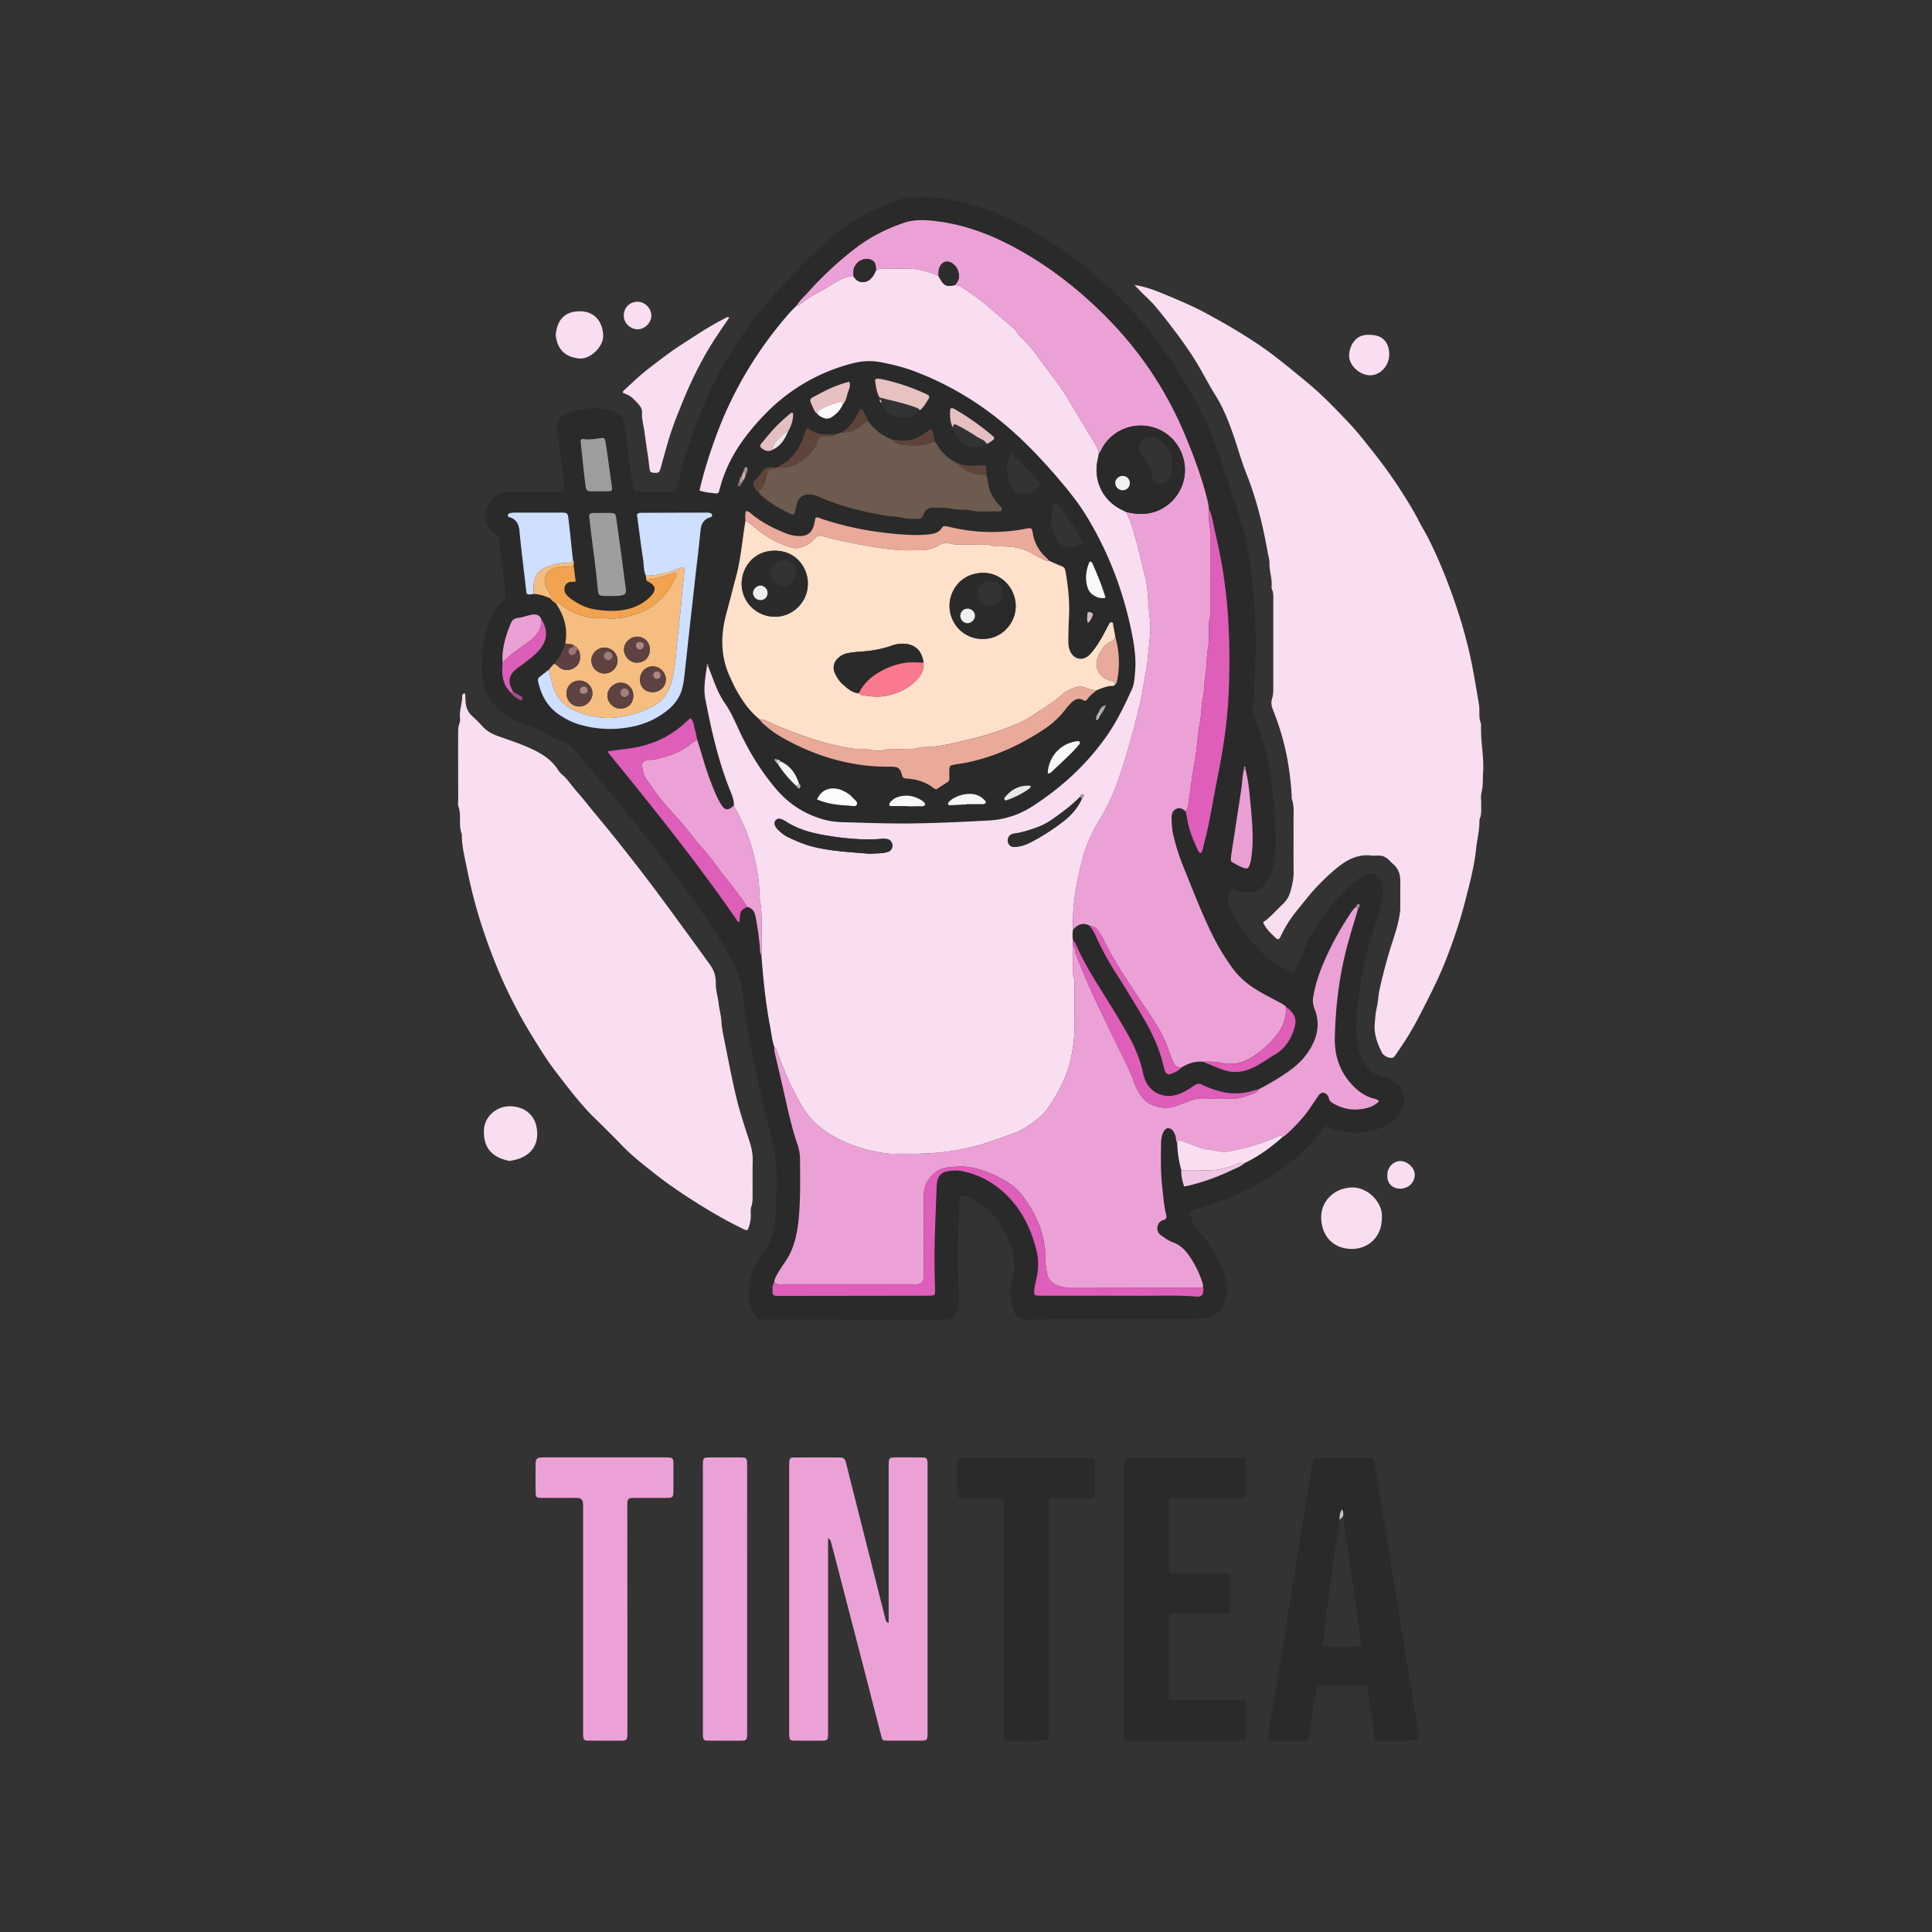 <svg id="Layer_1" data-name="Layer 1" xmlns="http://www.w3.org/2000/svg" viewBox="0 0 4200 4200"><rect x="0" y="0" width="4200" height="4200" fill="#333333" stroke="none"/><defs><style>.cls-1{fill:#2a2a2a;}.cls-2{fill:#f8def0;}.cls-3{fill:#eca1d6;}.cls-4{fill:#ffe0cb;}.cls-5{fill:#6d5b50;}.cls-6{fill:#f5bd80;}.cls-7{fill:#cedfff;}.cls-8{fill:#e9aa9a;}.cls-9{fill:#df5eb9;}.cls-10{fill:#9e9e9e;}.cls-11{fill:#f1a34f;}.cls-12{fill:#9d9d9d;}.cls-13{fill:#eaa0d4;}.cls-14{fill:#de5eb8;}.cls-15{fill:#eba0d5;}.cls-16{fill:#e8c1c1;}.cls-17{fill:#dd5eb8;}.cls-18{fill:#e8aa9a;}.cls-19{fill:#e7c1c1;}.cls-20{fill:#5f443a;}.cls-21{fill:#e6c0c0;}.cls-22{fill:#f0c5e3;}.cls-23{fill:#fbfbfb;}.cls-24{fill:#e5bfbf;}.cls-25{fill:#f3bc82;}.cls-26{fill:#f9f9f9;}.cls-27{fill:#5c4140;}.cls-28{fill:#f8f8f8;}.cls-29{fill:#f6f6f6;}.cls-30{fill:#f7f7f7;}.cls-31{fill:#5e433a;}.cls-32{fill:#fbfafa;}.cls-33{fill:#f4f4f4;}.cls-34{fill:#e7e7e7;}.cls-35{fill:#ebe6e6;}.cls-36{fill:#ceb9c7;}.cls-37{fill:#a64d8c;}.cls-38{fill:#cdacac;}.cls-39{fill:#a8a8a8;}.cls-40{fill:#b0b0b0;}.cls-41{fill:#a88e8e;}.cls-42{fill:#af9494;}.cls-43{fill:#b6b6b6;}.cls-44{fill:#847272;}.cls-45{fill:#b882a8;}.cls-46{fill:#d5d5d5;}.cls-47{fill:#b67fa6;}.cls-48{fill:#a797a2;}.cls-49{fill:#e2e2e2;}.cls-50{fill:#a3a3a3;}.cls-51{fill:#c5c5c5;}.cls-52{fill:#2b2b2b;}.cls-53{fill:#2d2d2d;}.cls-54{fill:#2d2c2c;}.cls-55{fill:#2e2d2d;}.cls-56{fill:#a899a3;}.cls-57{fill:#2b2a2a;}.cls-58{fill:#fa798f;}.cls-59{fill:#5e4241;}.cls-60{fill:#5d4240;}.cls-61{fill:#9c7673;}.cls-62{fill:#f1f1f1;}.cls-63{fill:#efefef;}.cls-64{fill:#ae8686;}.cls-65{fill:#ac8484;}.cls-66{fill:#b08787;}.cls-67{fill:#a17a7a;}.cls-68{fill:#a67e7e;}</style></defs><title>FinalArtboard 2</title><path class="cls-1" d="M2813.43,2116.43c7.73-19,14.85-36.87,22.29-54.62,21.24-50.67,54.94-92.57,93.11-131.18,7.45-7.53,16.28-13.74,24.8-20.13a69.8,69.8,0,0,1,13.82-7.92c16.46-7.2,29-2.14,35.17,14.62a63.91,63.91,0,0,1,3.47,31.48c-2.47,17.23-7.26,33.81-12.76,50.26-12.68,37.91-23.81,76.24-31.18,115.61a944.53,944.53,0,0,0-13.15,105c-1.31,18,.11,36,3.13,53.8a97.1,97.1,0,0,0,20.09,45.15c9,11.13,19.44,20,34.39,22.2a61.67,61.67,0,0,1,15.21,4.79c30.94,13.44,40.59,47.1,21.2,74.66-10.65,15.15-25.54,25.08-42.5,32.09-34.24,14.13-68.76,13.82-103.48,2a117.06,117.06,0,0,1-11.05-4.61c-3.56-1.64-6.37-.8-8.73,2.14-.41.51-.73,1.11-1.12,1.65-44.85,63.43-107.31,104.59-175.59,138.15-31.73,15.59-65.35,26.49-99,37.23-5,1.59-10.49,2-15,6.12,1.12,10.54,6.6,19.94,9.49,30.11,1.57,5.5,6.76,8.05,10.43,11.82,29.56,30.34,48.15,66.66,58.72,107.39,3.62,14,2.53,27.75-1.32,41.45-6.68,23.74-23,36.62-46.69,40.8-5.85,1-11.95.94-17.94,1q-164,.39-328,.69c-12.66,0-25.36-.11-38,.86-14,1.08-22.86-5.5-28.76-17.08-2.38-4.68-3.81-9.92-5.14-15-5.19-20-2.78-40,2.28-59.35,6.36-24.32,4.26-47.31-4.78-70.38-6.09-15.56-12.56-30.86-21.57-44.94-19.37-30.26-46-51.44-80.08-63a38.14,38.14,0,0,0-5.59-1c-4.12,3-3.16,7.29-3.31,11.08-1.39,36-3.34,71.94-3.8,107.92-.37,30,1.1,60,1.64,90,.16,8.66.48,17.37-.28,26a68.91,68.91,0,0,1-4.43,19.36c-4.35,10.79-12.48,16.48-24.77,16.44q-196-.6-392-.9c-2.67,0-5.34-.2-8,0-4.55.3-7.17-2.22-9.77-5.57-17.21-22.18-19.94-47.37-15.34-74a134.64,134.64,0,0,1,19.33-50c4.3-6.74,8.39-13.64,13.09-20.1,12.06-16.6,18.58-35.34,21.16-55.41,2-15.85,3.22-31.82,4.26-47.77.65-10-.07-20,.53-30,2.5-41.71-4.13-82.29-13.8-122.66-12.42-51.79-25-103.56-36-155.68-9.43-45-18-90.14-22.72-135.92-1.17-11.26-2.9-22.47-4-33.74a49.17,49.17,0,0,0-5.25-17.08c-17-34.67-34.25-69.15-55.74-101.46-62.09-93.35-131.15-181.41-201.65-268.39-26.44-32.62-53.4-64.82-80.23-97.12-7.23-8.72-15-17-22.22-25.72a44.68,44.68,0,0,0-20.87-14.65,156.53,156.53,0,0,1-40.92-20.56c-5.53-3.92-11.75-6-18-8.29-14.38-5.21-28.68-10.7-42.78-16.65a141,141,0,0,1-30.93-18.21c-26.8-20.59-42-47.44-44.73-81.43-3.08-37.79,2.2-74.4,13.91-110.26,6.5-19.94,15.77-38.26,32.14-52,4.79-4,5.69-8.5,5-14.12q-4.74-37.68-9.31-75.37c-1.69-13.89-3.45-27.77-4.78-41.69-.56-5.79-2.59-9.89-7.83-12.83-18.65-10.44-26.17-35.17-18.71-56,8.09-22.57,26.9-36.78,51.58-37.13,26.66-.37,53.33,0,80,0,10,0,20,.12,30-.09,6.49-.13,8.08-1.9,7.24-8.67q-4.42-35.68-9.28-71.33c-1.61-11.87-3.89-23.67-5.31-35.56a157.13,157.13,0,0,1-1.17-23.94c.52-14.61,7.47-25.2,21.22-31,9.91-4.2,20.45-5.92,30.9-7.76,26.07-4.59,51.63-3.07,76.68,6.31,9.93,3.72,14.41,9.76,15.82,20.46,6.16,46.88,13.16,93.66,19.85,140.47,1.5,10.45,1.71,10.85,12.55,10.95,24.66.21,49.32.16,74,.26,5.36,0,8.15-2.08,9.56-7.72,7-27.76,13.47-55.68,21.82-83q59.57-195.2,197.17-346.15c25.1-27.63,50-55.47,77.4-80.88,38.21-35.43,77.82-69,125.5-91.46,12-5.67,24.24-11,36.44-16.32,32.63-14.2,66.78-17.58,101.82-13.65a509.66,509.66,0,0,1,175.06,52.51c105.43,53.46,195.45,126.41,273.34,214.82,20.75,23.54,39.22,48.89,56.93,74.71,35.46,51.69,67.15,105.65,92.49,163.08,7.51,17,13.4,34.78,19.37,52.43,14.7,43.51,29.61,87,43.34,130.78,16.78,53.57,26.14,108.67,31.65,164.5,7.81,79.21,5.85,158.44,1.16,237.69-.27,4.65-.51,9.32-1,13.95-1.39,12.18.94,23.38,5.69,34.86,17.43,42.06,27.61,86.12,33.72,131.18,6.56,48.29,10,96.76,8.77,145.52-.36,14-1.48,27.93-5.05,41.57-2.72,10.37-6.27,20.38-12.28,29.34-13,19.34-32.82,27.44-55.45,22.73-1.95-.4-3.83-1.57-5.76-1.61-7.05-.14-12.7-7.94-20.5-3.71-1.74,10.28-7.38,20.16-3.43,31a117.24,117.24,0,0,0,5,10.89c18.83,38.81,44.37,72.67,75.42,102.5a128.46,128.46,0,0,0,30.66,22.17C2792.1,2105.44,2802.65,2110.89,2813.43,2116.43ZM1687.24,1656.89l4,4.25a226.1,226.1,0,0,0,40,47.48,32.2,32.2,0,0,0,3.37,4.34c.85.78,3.06,1.56,3.28,1.27a8.66,8.66,0,0,0,2.13-4.54,7.39,7.39,0,0,0-3.25-6.49c-7-21.16-18.57-38.54-39.85-47.82-2-3.4-5.45-3.91-8.89-4.44-3-3-4.23-1-4,1.88C1684.18,1654.25,1686.12,1655.54,1687.24,1656.89Zm-75.52-605.12q2.13-3.88,4.27-7.78c2.41-3.31,4.43-6.79,4.71-11,1.12-2.22,3-4.39,3.18-6.68.28-3.8,4-9.6-2.09-10.83-3-.61-4.45,5.19-5.26,8.87l-4.74,11.3c-3.32,3.11-4.23,7.25-4.9,11.48-1,1.66-2.44,3.23-2.74,5s.64,3.59,1,5.4a25.08,25.08,0,0,0,4.75-2.37C1610.85,1054.42,1611.15,1052.92,1611.72,1051.77Zm779.62,503.91a5.16,5.16,0,0,0,1.37-2.94c5.54-4.84,8.21-11.15,11.27-20.19-9.56,3.48-13.36,8.77-15.46,15.74a4.7,4.7,0,0,0-1.06,3.07c-4.49,3-4.34,7.87-4.75,12.46-.05.51.68,1.57,1,1.55,1.16-.09,2.88-.17,3.32-.89C2388.68,1561.68,2389.93,1558.63,2391.34,1555.68ZM1681.13,977c15.61-7.87,24.51-21.39,31.09-36.87,7.57-13.22,12.76-27.07,11.94-42.25-3.76-1.32-5.7.64-7.68,2.32-13.13,11.08-26,22.5-37.29,35.45q-12.4,14.16-24.35,28.7c-3.35,4.07-2.81,6.89,1.05,10.18C1663.73,981.22,1672.08,982.67,1681.13,977Zm234.74-101.21c1.25,5.29,4.46,9.5,8,13.29,10.78,11.45,24.12,18.07,39.9,18.49,14.33.38,27.09-3.8,36.1-15.94,8.53-6.7,13.41-16.17,19-25.09,2.18-3.46,1.3-6.13-2.17-8.09-1.16-.65-2.28-1.37-3.48-1.93a445.24,445.24,0,0,0-96-32.15,46.11,46.11,0,0,0-9.86-1.09c-2.76,0-5.33,1.2-4.89,4.68,1.55,12.44,3.12,24.9,9.55,36.06l.48,4C1911.67,871.5,1913.14,873.93,1915.87,875.82Zm229,89.15c2.88-1.48,6-2.64,8.59-4.51,10-7.17,10.08-8.09,1.25-15.46a561.49,561.49,0,0,0-76-53.63,44.17,44.17,0,0,0-7-3.65c-2.71-1-5.65-.47-6,2.85-1.35,13.17-.27,26.09,5.21,38.37,2.4,10.62,8.45,19.17,15.69,26.93C2104.45,974.85,2120.83,977.35,2144.91,965Zm-368.78-66.05c1.9,1.78,3.57,3.94,5.74,5.29,13.23,8.24,20.34,7.83,32.1-1.61A61.62,61.62,0,0,0,1832,879.67c6.32-6.47,7.94-15.22,10.23-23.32,2.37-8.39,8-16.74,4-26.63-24.09,6.22-46,15.78-66.92,27.34s-22.27,7-10.23,32.55C1770.76,893.08,1772.1,897.1,1776.13,898.92Zm-660.26,605.24c-13.15-21.93-10.8-36.21,8.63-51.56,4.67-3.69,9.71-6.9,14.42-10.55,11.5-8.92,23.39-17.43,33-28.51,18.61-21.45,19.92-43.83,4.26-68.92-4.87-9.84-13.59-9.51-22.27-7.84-9.09,1.76-17.9,5.58-27,6.36-8.67.74-13.38,4.8-16.39,12-11.35,27.07-19.62,54.82-18,84.65-.21,6-.56,11.92-.61,17.88-.13,19.53,5.89,36.56,20.7,49.93,4.45,6.77,11,10.8,18.18,14.08,1.71.78,4.11,1.14,4.58-1.4.33-1.72,0-4.65-1.06-5.37C1128.31,1511,1122,1507.68,1115.87,1504.16Zm1588.51,168c-3.73,14.23-3.71,29-5.88,43.4-7.13,47.26-14.45,94.49-21.66,141.73-.51,3.28-.81,6.6-1.06,9.91-.21,2.76.44,5.68,2.83,7,9.26,5.14,18.29,10.92,28.72,13.54a6.39,6.39,0,0,0,7.94-4.29c1.83-5,3.8-10,4.47-15.22a353.47,353.47,0,0,0,3.26-35.68c.74-28.61-1.94-57.12-4.56-85.54-2.32-25.08-4.38-50.31-11-74.8.66-2.43.41-6.09-1.52-6.07S2703.64,1669.72,2704.38,1672.16Zm.95,856.38c30.59-14.57,57.68-34.26,82.87-56.72,1.7-1,3.62-1.67,5.05-2.93,22.55-19.88,42.94-41.66,59.38-67,4.7-7.25,9.52-14.44,14.6-21.43,4.46-6.13,11.85-6.59,16.94-1.21,1.77,1.87,3.76,4.2,4.18,6.58,1.48,8.36,7.62,11.92,14.26,15.29,16.4,8.34,33.81,12.42,52.08,10.48,15.86-1.69,31.36-5.27,43.13-17.55-.77-1-1.07-1.74-1.61-2-2.33-1.18-4.64-2.69-7.14-3.24-18.91-4.11-34.05-14.51-47.33-28.06-28.63-29.23-40.89-64.87-40-105.16,1.58-70,10.18-139.18,29-206.82,6.76-24.3,14.27-48.39,21.43-72.58a45.55,45.55,0,0,0,3.47-6.58c.57-1.66.16-3.85-2-4.33-.94-.22-2.49.71-3.25,1.57a31.49,31.49,0,0,0-3,4.71c-6.67,5.72-11,13.28-15.75,20.44a642,642,0,0,0-54.62,101.79c-10,23.22-17.74,47.2-22.11,72.28a46.59,46.59,0,0,0,2.68,26.95c10.26,25.39,8.51,50.73-3.23,75.39-10.5,22.06-25.91,40.06-45.3,54.82-22.83,17.38-47.66,31.47-72.86,45-2.59.49-5.28.67-7.74,1.52-30.19,10.41-60.18,9.31-90-1.32-5-1.78-10.13-3.37-15-5.55-19.29-8.65-17.17-10.42-36,2.65a132.56,132.56,0,0,1-15.56,9,78.63,78.63,0,0,1-20.74,7,54.61,54.61,0,0,1-56.9-24.3,72.19,72.19,0,0,1-9.4-24.07c-6.8-32.32-20.08-62-36.45-90.38s-33.36-56.1-50.71-83.73c-21.63-34.43-42.85-69-59.22-106.37-1.56-3.56-4.16-6.66-6.28-10a66,66,0,0,1,.3-21.27c9.76-11.39,21.08-16.79,35.75-9.31a92.54,92.54,0,0,1,13.47,22c13,29.24,28.66,57.06,45.85,84.1,19.65,30.9,38.65,62.23,57.31,93.75,19.75,33.35,36,68.28,44.66,106.37a71.92,71.92,0,0,0,3.58,11.41,9.07,9.07,0,0,0,11.54,5.23c8.71-3.25,17.29-6.88,23.64-14.14,14.44-9,29.83-14.47,47.19-12.58,14.1,5.73,28,11.94,42.34,17.09,20.91,7.53,41.76,6.48,62.08-2.65a146,146,0,0,0,16.06-7.93c12.5-7.58,24.65-15.73,37.15-23.3,19.79-12,31.44-29.94,39-51.25,8.21-23.06,4.32-35.89-16.4-51.25-5.49-6.15-13.12-8.91-20.09-12.73-14.58-8-29.46-15.47-43.63-24.13-20-12.22-37.94-27.25-51.9-46.22a496.37,496.37,0,0,1-45.39-75c-23.25-47.2-41.78-96.4-61.59-145a447.78,447.78,0,0,1-22.9-72.16c-2.61-11.8-3.12-23.73-3.34-35.7-.16-8.47,2-15.92,10.56-19.75,8.08-3.63,14,.51,19.69,5.61.95,3.86,2.3,7.67,2.8,11.59,3,24.1,11.86,46.33,21.93,68.13,1.88,4,3.11,9,8.06,10.94,3.21-1.83,3.84-5.22,4.58-8.21,4.6-18.74,9.48-37.43,13.27-56.33,6.54-32.61,11.94-65.45,18.55-98,12.32-60.74,21.8-121.85,24.52-183.83,2.93-66.61,2.26-133.19-3.8-199.63-1.45-15.9-3.73-31.72-5.73-47.56-5-39-13.84-77.28-22.4-115.57-2.87-12.83-4.29-26.24-10.85-38.09-.75-5.25-1.11-10.59-2.33-15.73-12.05-50.63-30.28-99.17-50.3-147.06-40.29-96.39-97.73-181.78-171.07-255.65-60.19-60.62-127.28-112.93-203.39-153.18-49.93-26.4-101.86-45.81-157.8-53.67-26.4-3.71-53.09-6.21-79.07,2.79-37.32,12.94-72.38,30.38-103.83,54.49a759,759,0,0,0-103.78,96.32c-8.38,9.36-18.17,17.53-24.54,28.61-5.12,5.19-10.52,10.13-15.32,15.6-70.17,80-124.12,169.64-160.67,269.68-13.94,38.15-26.21,76.78-35.52,117,10.57,3.62,21.13,4.61,31.63,5.81,9.33,1.07,9.7,1,12.14-8.51,10-39.25,27.69-74.81,51.38-107.5A512.65,512.65,0,0,1,1658,905.63c53.39-56.66,117.69-95.23,193-115.19,20.19-5.35,40.49-7.21,61.3-3.42,26.94,4.91,53.41,11.54,78.91,21.41A674.68,674.68,0,0,1,2166,907.83c51.07,40.17,95.69,86.82,137.62,136.18,20.28,23.87,40,48.24,56.49,75,48.72,79,81.49,164.36,99.94,255.29,5.71,28.17,10,56.43,7.59,85.3-1.11,13.26-1.56,26.81-7.13,39.1-16.23,35.81-33.35,71.27-56.17,103.43-43.34,61.08-97.57,110.64-160.55,151.14-29.5,19-61.49,28.77-95.87,30.56-55.23,2.88-110.51,5.62-165.79,6.28-50.63.6-101.29-1.34-151.92-2.81a163.48,163.48,0,0,1-37.53-5.14c-41.57-11.21-76.5-33-104.79-66.08-34.54-40.37-61.57-85.19-83.5-133.32-8.54-18.75-17-37.43-28.94-54.49-10.3-14.76-17.43-31.4-23.91-48.22-4.07-10.56-8.08-21.13-12.11-31.7a27.88,27.88,0,0,0,.11-3.65c0-.53-.63-1-1-1.51-.73.54-1.94,1-2.1,1.64a11.53,11.53,0,0,0,.25,3.62c-1.26,9.2-2.64,18.38-3.74,27.59-1.73,14.54-2.39,29.08.4,43.6,13,67.73,28.18,134.87,54.06,199.13,4.18,10.38,8.43,21,8,32.57-13.4,11.4-19.43,10.9-28.31-3.22a166.27,166.27,0,0,1-11-21.24,634.58,634.58,0,0,1-28.28-78.87c-3.9-13.4-8.18-26.69-12.29-40-1.7-7.75-2.77-15.72-5.27-23.2-2.57-7.7-1.48-17.1-9.71-23.39-2.74,2.42-5.25,4.49-7.6,6.72a229.72,229.72,0,0,1-32.88,25.94c-30.16,19.67-63.65,29.76-99.1,34.12-12.94,1.59-25.87,3.22-38.42,4.79-.35,1.72-.82,2.64-.56,3,97.39,119.79,194.44,239.84,281.79,367.34a3,3,0,0,0,1.54,1,7,7,0,0,0,1.84,0c3.06-21.46-1.33-23.12,16.76-32.65,11.54,2.21,16.37,10.31,18.47,20.89,4.28,21.57,7.24,43.31,9.37,65.19.63,6.53-.36,13.42,3.56,19.37,3.73,51.73,9.15,103.27,18.77,154.28,2.83,15,4.26,30.24,9.29,44.76-.83,7.43,1.11,14.49,2.79,21.61,4.59,19.4,9.08,38.82,13.64,58.23,10.17,43.32,18.36,87.14,32.91,129.36,3.69,10.69,6.28,21.78,6.34,33.17.24,44.57,1.29,89.17-3.13,133.63-3.39,34.16-11.13,66.86-32,95.22-4.71,6.42-8.8,13.32-12.9,20.16-3.76,6.26-7.62,12.55-8,20.18-4.69,6.47-3.41,14-3.54,21.19-.11,6,2.06,7.78,8.67,8.2,3.32.21,6.66.16,10,.15q158.89-.18,317.79-.42a93.21,93.21,0,0,0,11.94-.68,5.28,5.28,0,0,0,4.74-5.42c.14-4.65.09-9.31-.06-14-1.21-39.3-1.51-78.6-.09-117.9q1.79-49.91,3.75-99.81a58.75,58.75,0,0,1,1.35-11.87c2.81-11.31,9.57-18.76,21.53-20.82,11.25-1.93,22.41-2.6,33.72-.18,35.42,7.57,66.17,24,92.4,48.79,35.53,33.57,55.82,75.72,67.73,122.4,5,19.68,4.95,39.52.8,59.37-1.5,7.17-3.2,14.3-4.49,21.5a71.94,71.94,0,0,0-1,11.91c0,3.89,2.37,6.13,6.16,6.31,6,.3,12,.37,18,.37,68.62,0,137.24-.2,205.86.09,40.63.18,81.28-1.59,121.87,1.65a47.91,47.91,0,0,0,6,0c4.54-.21,7.32-2.83,8.72-6.93a19.26,19.26,0,0,0,.34-11.78c-.22-3.28.2-6.76-.77-9.8a220.32,220.32,0,0,0-30.91-62.31c-8.75-12.17-19.48-21.88-33.79-27-9.57-3.42-17.53-9.53-25.68-15.19-7.45-5.17-9.87-13.57-7.32-21.13,2-6,6.1-10.51,12.25-12.16,5.75-1.55,7.68-5,6.34-10.26-5.07-20.08-6.44-40.61-8.78-61.1-3.73-32.58-3.11-65.12-2.54-97.72a62.32,62.32,0,0,1,2.48-15.67c2.82-10,8.1-15.55,13.83-14.84,8.62,1.07,11.43,8.2,14.42,14.9,2.43,5.47.43,12.09,4.37,17.19a248.21,248.21,0,0,0,8.91,59.22c-.86,12.1,2.61,23.35,5.93,35.18,3.41-.56,6-.8,8.52-1.41a467.69,467.69,0,0,0,91.64-32.28C2684.83,2540.37,2696.4,2536.85,2705.33,2528.54ZM1246.9,1228.85c.36-3.71,1.33-7.5-1.35-10.83-2.15-20.54-4.25-41.09-6.47-61.63-1.14-10.59-2.43-21.18-3.81-31.74-1.09-8.36-2.78-9.75-11.6-10.23-1.33-.07-2.67,0-4,0q-50,0-100,0a55.36,55.36,0,0,0-11.85,1.21c-1.53.34-3.28,2.34-3.78,3.94a3.55,3.55,0,0,0,2.61,4.55c16,4.27,21.4,15.48,22.78,31.18,2.81,31.84,7,63.57,10.57,95.34,1.35,11.92,2.78,23.83,4.09,35.75.57,5.25,3.86,6.43,8.37,5.9,2.64-.3,5.27-.75,7.89-1.13,12.49.53,24.08,4.47,35.42,9.37a38.53,38.53,0,0,0,12.33,10.77c18.39,26.44,27,55.2,20.67,87.48a109.53,109.53,0,0,1-24.83,44.47l-11.13,12.91c-6.81,5.28-13.64,10.53-20.41,15.86-2.89,2.29-3.55,5.31-2.76,8.9,6.59,29.57,19.68,54.87,45.55,72.48,14.46,9.85,29.76,17.6,46.57,22.27a237.36,237.36,0,0,0,114.6,3.56c29.17-6.21,55.32-18.58,78.08-38.12,14.09-12.1,24-26.77,28.63-44.65a201.89,201.89,0,0,0,4.77-27.48c3.43-29.75,6.47-59.54,9.76-89.31q7.13-64.49,14.4-129c3.57-31.74,7.74-63.43,10.55-95.24,1.38-15.61,6.56-27,22.59-31.26a3,3,0,0,0,1.73-.93c.6-1.1,1.35-2.4,1.23-3.54a4.8,4.8,0,0,0-1.92-3.22c-4.19-2.58-9-2.13-13.61-2.12q-67.9.15-135.83.39c-3.93,0-8.06-.52-12.1,3.49,4.34,32.17,8.39,65.11,13.4,97.9,1.8,11.77.82,24.08,6,35.27q.42,4.23.82,8.47c.16,2.26,1.7,3.23,3.54,4.15,17.35,8.7,19.17,17.93,6.33,32a66.84,66.84,0,0,1-5.78,5.51,104.46,104.46,0,0,1-44.06,22.42c-23,5.59-46.1,4.6-69.36,1.22-20.37-3-38-11.67-54.4-23.44a57.12,57.12,0,0,1-10.15-9.5c-7.78-9.24-4.86-27.09,11.9-27.57,2.47-.07,5.08,1.57,8.53-1.59ZM1816,944.13c-4,0-8-.32-12,0-17.26,1.59-33-2.09-47-12.59-.76-.57-2.33-.07-3.93-.07-1.87,5.65-3.67,11.32-5.63,16.93a128.94,128.94,0,0,1-34.33,52.88c-6.47,6-15.42,7.91-21.19,14.6-1.29,0-2.57.07-3.86.19a58,58,0,0,1-7.81-.19c-11.9-1.84-20.26,3.78-26.22,13.14a101,101,0,0,1-13.51,16.62c-3.77,3.83-3.85,7.72-1.46,12.38,2.13,4.17,4.28,8,8.8,10,2.47,3.1,4.54,6.64,7.47,9.23,19.59,17.33,42.09,30.13,65.75,41,3.91,1.79,6-.66,6.87-4.53,1.24-5.84,2.44-11.7,3.95-17.48,4.27-16.34,15.9-23.5,32.87-20.81a60.58,60.58,0,0,1,15.2,4.56c45.86,20.24,94.08,32,143.31,40.56,13.14,2.29,26.57,1.89,39.39,5.22,10.57,2.75,21.15,1.86,31.74,2.33,6.85.3,11.37-2.56,13.32-9.42,3.25-11.48,11.54-15.47,22.81-15s22.85-.46,33.84,1.63a177.48,177.48,0,0,0,27.67,2.78c4.66.15,9.54-.5,13.94.65,21,5.52,42.4,2.28,63.61,3a28.11,28.11,0,0,0,5.89-.75c2.49-.46,3.77-4.18,2.18-6.36a46.6,46.6,0,0,0-3.81-4.61c-14.67-15.33-24.59-32.88-26.42-54.5-.39-4.57-2.2-9-3.35-13.52-.53-7,1.62-14.46-1.8-20.73-20.21.86-39.45,2.76-58.32-3-14.52-6.45-27.32-15.32-37.32-27.73-5.26-6.53-9.66-13.74-14.45-20.65-1.63-7.75-3.22-15.51-4.92-23.24-.54-2.48-4.21-3.73-6.45-2.29-1.11.71-2.17,1.51-3.22,2.32-21.16,16.51-44.24,25.91-71.67,19.51-1.88-.44-4,0-6,0-20.84-8.85-39.19-20.93-52.07-40.12-3.88-7.66-7.64-15.39-11.69-23-2.48-4.63-5.77-4.35-8.66.46-.34.57-.7,1.13-1,1.72-7.84,17-17.88,32.19-33.75,42.84-.5.33-.68,1.11-1,1.69Zm-164.41,620c2,2.58,3.68,5.47,6,7.68a231.23,231.23,0,0,0,46.81,33.74c58.83,32.7,121.31,53.66,188.66,59.63,14.63,1.3,29.16,1.48,43.79,1.52,15.83,0,19.83,3,23.91,18.1,1.54,5.71,4.28,7.45,9.52,7.71,22.48,1.12,43.11,7.47,60.86,21.85.95.78,2.4.94,4.24,1.62,7.43-4.77,15.11-10,23.07-14.67,3.92-2.32,5.62-5.21,5.44-9.65-.22-5.31-.37-10.64-.17-16,.43-11.11.85-11.62,12.56-13.83,7.83-1.47,15.8-2.23,23.61-3.79,62.21-12.39,118.52-38.64,171-73.6a183.9,183.9,0,0,0,45-42,137.5,137.5,0,0,1,10.39-12.1c8.24-8.61,17.13-15.21,29.68-7.78a5,5,0,0,0,7-1.63c5.81-8.26,13.6-14.37,21.38-20.52,11.49-4.48,22.76-9.66,35.58-9.24,1.44,0,3-2,4.44-3,1.16-1.53,3-2.91,3.37-4.62,7.42-33.52,5.82-66.78-3.3-99.77-1.38-7.83-2.6-15.7-4.22-23.48-.6-2.86.4-7.49-4.3-7.52-3.83,0-4.74,4.15-6.29,6.87-3.62,6.34-6.84,12.91-10.35,19.33-6.69,12.26-13.82,24.27-22.55,35.22-3.31,4.14-6.68,8.4-10.74,11.72-12.79,10.49-29.13,7.49-37.61-6.47-5-8.32-5.95-17.67-5.9-27,.08-17.28.65-34.57,1.48-51.84,1.59-33.41-1.95-66.35-7.77-99.18-1.08-6.12-3.74-9-9.45-11.07-8.73-3.09-17.08-7.26-25.58-11-2.26-2.39-4.37-4.94-6.79-7.15-14.73-13.46-24.38-29.8-28.39-49.39-.66-3.26-1.29-6.53-1.91-9.8-.79-4.15-3.66-5.1-7.32-4.73q-3,.32-5.93.88a384.42,384.42,0,0,1-164.52-3.24c-3.23-.77-6.48-1.54-9.77-2s-6.65.07-8.7,3.34c-6.78,10.84-17.56,13.15-29.22,14.4-22.66,2.44-45.18,1.24-67.82-.66-56.66-4.74-112-15.44-165.94-33.64-3.6-1.22-7-4-11.93-1.77-1.18,5.35-2.12,11.21-3.78,16.86-4.65,15.86-14.22,22.87-30.82,22.88a83.22,83.22,0,0,1-31.14-6.47c-24.8-10-48.54-21.93-69.69-38.59-4.55-3.58-8.42-8.5-16-9.53a71.62,71.62,0,0,0-.94,21.37c-1.47,9.87-3,19.73-4.4,29.61-4.24,30.32-7.7,60.77-15.57,90.47-7.32,27.65-14.49,55.35-21.83,83-12.52,47.16-12.4,93.47,9.11,138.38,4,8.4,7.6,17,12.12,25.17C1613.57,1523.35,1629.43,1546.24,1651.56,1564.13Zm-340.81-449v.09c-7.32,0-14.66-.22-22,.07-6.49.26-8.51,2.61-7.85,8.74,1.27,11.9,2.68,23.78,4.14,35.66,4.78,38.92,10.54,77.75,14,116.79,1.72,19.22,1.6,18.71,21.37,19.2,5.33.13,10.66.21,16,0,29.12-.93,25-5.78,22.42-27.21-4.68-38.26-10.22-76.41-15.42-114.6-1.34-9.88-2.66-19.77-4.14-29.63-1.06-7-3-8.78-10.59-9.1C1322.74,1114.94,1316.74,1115.13,1310.75,1115.13Zm-7.09-47.1v0c6.63,0,13.27.18,19.89,0,5.43-.2,7.65-2.52,7-7.21q-4.12-30.49-8.48-61c-1.84-13.1-3.59-26.23-5.75-39.29-1.27-7.7-3.06-9.11-10.56-8-12.47,1.84-24.83,3.92-37.54,1.92-4.82-.76-6.43,1.67-5.81,7.61q3,28.65,6.11,57.29c1.45,13.17,2.9,26.33,4.69,39.45,1,7,3.4,9,10.54,9.26C1290.39,1068.24,1297,1068,1303.66,1068Zm894-83.14c-13.83,27.21-9.71,51.77,3.31,75.65,5.66,10.39,15.57,14.24,26.88,13.49,11.6-.76,21.84-5.12,29.55-14.37,4.58-5.48,5.06-8.57.32-13.83C2239.13,1025.2,2220.53,1004.55,2197.68,984.89Zm95.56,108c-1.7,4.75-3.45,8.4-4.31,12.25-4,17.72-6.34,35.65,1.07,52.94,11.84,27.61,22.8,38.54,55.43,25.85.62-.24,1.32-.26,1.94-.48,5-1.83,6.21-4.32,3.71-8.93-15.22-28.08-32.21-55-52.75-79.58C2297.61,1094.08,2296,1094,2293.24,1092.89ZM1776.15,1738c22.78,9.52,45.84,12.33,69.22,13.26,5.79.23,14.21,3.18,16.81-1.28,4-6.93-4.71-11.17-8.68-15.94-6-7.27-14-12.11-22.73-15.87C1812.82,1710.42,1787.63,1711.49,1776.15,1738Zm627.14-438.75c-7.86-26.69-18-50.54-28.3-74.32a8.08,8.08,0,0,0-4.09-3.87c-2.58-1-3,1.77-3.62,3.3-6,15.19-8.08,30.71-4.58,46.92,1.91,8.84,5.33,16.51,13,21.6C2383.52,1298.09,2391.77,1302.13,2403.29,1299.26Zm-125.55,382.31c5.29.2,8.36-3.69,11.65-6.75,13.58-12.65,27.08-25.41,40.35-38.38,5.68-5.55,10.83-11.66,16-17.71,1.14-1.33,2.23-3.79,1.76-5.21-1-3-4.2-2.45-6.65-2.13C2305.18,1616.06,2278.78,1645.47,2277.74,1681.57Zm-176.24,67.06V1748c9.26,0,18.53.21,27.79-.09,4.36-.15,9.18,1.46,13-2.08,2.36-2.18-.92-6.54-8.19-11.95-8.4-6.27-17.93-8.41-28.05-8a70,70,0,0,0-38.87,13.3,28,28,0,0,0-5.54,5.55,4.47,4.47,0,0,0-.39,3.63c.34.93,1.73,2.17,2.6,2.13C2076.41,1750,2089,1749.3,2101.5,1748.63Zm-129.58,3.78v.29c7.94,0,15.89.35,23.8-.13,5-.3,10.54,1.67,15-2.27,2.34-2.09-2.18-7.82-10.59-12.47-14.48-8-29.87-10.42-45.95-5.89-8.48,2.39-15.65,6.93-20.4,14.71-1.44,2.37-.22,5.68,2.51,5.71C1948.13,1752.47,1960,1752.41,1971.92,1752.41Zm268.87-44.05c-24.13-2.22-42.3,7.5-56.72,25.65a4.28,4.28,0,0,0-.5,3.76,3.79,3.79,0,0,0,4.9,1.8c18.22-6.48,35.46-14.84,50.86-26.66C2240.13,1712.29,2240.11,1710.61,2240.79,1708.36Zm124.29-354.27c6.17-4.66,7.93-11.07,10.67-16.72.57-1.18-.47-4.21-1.66-4.94a15.4,15.4,0,0,0-7.31-2c-2.33-.08-2.79,2.31-2.87,4.17C2363.62,1340.86,2362.23,1347.18,2365.08,1354.09Z"/><path class="cls-2" d="M2466.27,619.68c22.92,3.07,43.24,11,63.4,19.31,32.6,13.43,65.13,27.15,96.09,44.09,52.48,28.71,104,59,151.32,95.92,23,18,45.5,36.52,67.93,55.2,31.37,26.11,59.3,55.57,87.23,84.92,18.17,19.1,34.48,40.24,51,61,22.33,28.16,43.51,57,62.73,87.28,13.53,21.32,27,42.64,38.49,65.22,6.9,13.64,15.15,26.6,21.94,40.29,26.32,53.12,47.7,108.21,65.67,164.7a990.06,990.06,0,0,1,32,129.25c3.88,22.15,7.77,44.29,11.35,66.49.84,5.22.48,10.63.6,16,.15,6.64-.3,13.31,2.28,19.72a19.55,19.55,0,0,1,1.49,7.78c-1.39,34.62,6.71,68.83,4.28,103.52-1,13.87.38,27.73-3.21,41.63-2.27,8.78-.63,18.55-.85,27.87-.24,9.94,1.08,20-3,29.6-1,2.33-.82,5.25-.84,7.91-.15,19.31-5.16,38-7.14,57.05-4.23,40.45-14.83,79.43-24.92,118.56-10.62,41.2-24.44,81.35-39.78,121.07-17.33,44.86-39.56,87.31-61.54,129.86a645.82,645.82,0,0,1-47,76.33c-2.92,4.12-4.92,9.89-11.7,9.53-7-.36-12.76-3.4-17.68-8.19a12.39,12.39,0,0,1-2.13-3.36c-10.21-19.76-17.68-40.5-15.73-63,1-11.81,1.85-24,4.52-35.37,3.07-13,3.2-26.23,6.09-39.25,6.48-29.18,13.91-58,22.64-86.59,7.16-23.43,15.86-46.46,20.05-70.81,1-5.91,2.22-11.7,2.22-17.7,0-20,0-40,.07-60,.06-14.66-4.18-27.41-15.72-37.21-3.55-3-6.54-6.67-10-9.75-6.17-5.45-13.24-8.82-21.74-8.61-5.32.13-10.72.53-16-.08-27.82-3.23-50.4,8.13-71.44,24.61s-50.94,46.09-67.59,67.4c-8.17,10.46-16.78,20.58-25,31a260.8,260.8,0,0,0-32.44,52.44c-3.77,8.23-6.34,8.35-13.13,1.68-9.47-9.31-19.51-18.21-25.19-32,16.11-11.24,29-26.45,43.36-40.08a57.51,57.51,0,0,0,16.11-27c4-14.13,7-28.15,6.87-43-.44-36.66,0-73.33-.22-110-.11-15.89,1.9-32-3.53-47.55-.84-2.4-.23-5.29-.4-8-3.19-49.77-10.84-98.75-26.41-146.26-4.55-13.89-9.31-27.75-14.75-41.3-3.17-7.87-4-15.77-1.53-23.39,2.59-7.88,2.62-15.7,2.62-23.66q0-94,0-188c0-8.62.8-17.34-2.85-25.62a12,12,0,0,1-.87-5.88c1.73-16.79-4.75-32.79-4.52-49.5.12-9.2-2.74-18.34-4.35-27.41-10.22-57.54-24.18-114.08-45.88-168.64-11.29-28.38-19.25-58.06-29.36-86.93-10.33-29.5-22.07-58.35-38.87-85-12-19.11-22.4-39.25-33.69-58.82-15.63-27.08-33.55-52.66-52.35-77.59-14-18.52-28.12-37-43.07-54.69-9.42-11.18-20.48-21-30.77-31.42C2476.29,630.14,2471.3,624.89,2466.27,619.68Z"/><path class="cls-2" d="M996,1667c0-20.66-.09-41.31,0-62,.07-11.26-1-22.59,3.13-33.6,1.34-3.56,1.05-7.94.74-11.88-1.29-16.12,5.27-31.39,4.88-47.4,0-1.14,1.1-2.35,1.84-3.43a4.6,4.6,0,0,1,1.57-1c1.57-.89,2.8-.44,3,1.38.4,4.6.64,9.22.83,13.84.51,13.11,4.37,24.59,14.49,33.72,7.9,7.14,15.46,14.72,22.61,22.61,9.24,10.19,20.64,16.37,33.4,20.93,23.13,8.27,46.58,15.91,69,25.94,24.3,10.9,47.33,24.38,62.06,48.18a46.77,46.77,0,0,0,9.35,10.33c12.19,10.55,20.44,24.43,31.14,36.26,12,13.25,22.87,27.5,34.23,41.31,14.32,17.4,28.83,34.66,42.93,52.25q28,34.89,55.41,70.21,24.95,32.23,49.18,65c22.11,29.83,44,59.85,65.88,89.84q21.12,28.92,42,58c8.39,11.68,12.75,24.72,12.38,39.2-.37,14.73,4.26,28.76,6,43.2,1.62,13.8,5.46,27.21,6.26,41.19.6,10.53,2.52,21,4.62,31.41,9,44.74,17.29,89.69,28,134,7.74,32.21,18.31,63.79,28.61,95.32,4.41,13.49,7.1,26.74,6.78,40.94-.52,23.31-.12,46.64-.22,70,0,10.61.53,21.17-3.06,31.61-1.66,4.82-.88,10.55-.86,15.87a75.64,75.64,0,0,1-3.16,23.56c-4,12.39-3.51,12.63-15.67,6.72-35.31-17.17-69.21-36.82-102.37-57.83-30.83-19.55-61-40.16-89.56-62.78-23.36-18.49-47-36.8-67.88-58.39-19.89-20.62-40.22-40.82-60.75-60.79-28.18-27.42-51.81-58.67-75.89-89.52-11-14.11-21.76-28.5-31.54-43.47-14.52-22.22-28.4-44.89-42-67.72-9.15-15.43-17.52-31.33-25.82-47.24-28-53.77-50.24-109.93-69.27-167.47-14.6-44.16-25.81-89.22-34.79-134.71-4.33-21.91-9.87-44-9.51-66.75-7.76-19.67-.34-41.19-7.44-61-1.48-4.16-.44-9.25-.44-13.91Q996,1703,996,1667Z"/><path class="cls-3" d="M1800.16,3343.94V3366q0,196.9,0,393.81c0,25.81,1.45,24.33-23.39,24.32-16.66,0-33.32.14-50-.13-8.85-.15-10.6-2-11-10.47-.27-5.31-.13-10.65-.13-16q0-281.87,0-563.72c0-5.33-.12-10.67.19-16,.42-7.14,2.39-9.26,10.11-9.3q50-.3,100-.05c8,0,10.89,2.77,13.29,12,5.66,21.85,11,43.79,16.53,65.69q34.35,136.17,68.76,272.33c.93,3.7,1.46,7.86,7.34,9.61v-19.75q0-157.92,0-315.84c0-25.58-1.41-24.26,23.51-24.22,16.66,0,33.32-.14,50,.14,8.65.15,10.51,2.21,10.94,10.62.24,4.65.1,9.32.1,14q0,282.86,0,565.72c0,26.87,2.1,25.31-24.41,25.31-21.32,0-42.65.11-64-.09-9.11-.09-9.79-.64-12.14-9.69-13.48-52.07-26.75-104.2-40.23-156.27q-28.69-110.91-57.57-221.76c-3.5-13.5-6.76-27.08-10.69-40.45C1806.13,3351.81,1806.2,3346.52,1800.16,3343.94Z"/><path class="cls-1" d="M3085.17,3782c-2.62,1.09-3.83,2-5,2-27.3.14-54.61.29-81.92.18-8.17,0-9-1-10.11-9-4.24-29.65-8.39-59.31-12.63-89-.66-4.61-1.5-9.2-2.48-13.75-1.71-8-1.8-8.23-10.62-8.27q-45-.18-89.93,0c-9.16,0-10.42,1.19-11.7,9.91-4.34,29.63-8.52,59.29-12.81,88.93q-1.16,7.89-2.7,15.73c-.75,3.75-3.29,5.43-7.11,5.43-26.57,0-53.15,0-78.59,0-5.21-4-3.36-8.16-2.78-11.73,12.65-77.49,25.55-154.95,38.18-232.45s25-155.05,37.51-232.57q10-62.08,20.17-124.14c.32-2,.73-3.93,1.14-5.88,1-5.06,3.5-8.51,9.31-8.23,2,.1,4,0,6,0H2971c2,0,4-.05,6,0,8.1.39,9.43,1.34,10.67,8.81,4.14,24.94,8.12,49.91,12.2,74.87q13.34,81.76,26.71,163.53,14.88,91.64,29.65,183.28c8.65,53.2,17.47,106.38,26.12,159.58C3083.56,3767,3084.27,3774.76,3085.17,3782Zm-172.65-477.93c-20.18,131.48-36.68,255.43-36.52,274.27,16.2,2.74,67.67,2.65,83.81-.31-1.81-13.68-3.52-27.43-5.46-41.15q-9.18-65.15-18.52-130.27-7.95-55.26-16.14-110.48c1-4.78.74-9.34-2.19-15.17C2912.26,3289.1,2911.48,3296.4,2912.52,3304.11Z"/><path class="cls-1" d="M2444,3475.66V3191.79c0-5.33-.07-10.66.16-16,.15-3.77,2.22-6.17,6.18-6.36s8-.27,12-.27q114,0,227.89,0c18,0,17.74-.39,17.66,17.34-.09,20.65,0,41.31-.1,62-.05,6.83-1.59,8.45-8,8.61-10,.25-20,.14-30,.14H2561.86c-4.66,0-9.33,0-14,.18s-7,3.09-7.06,7.77c0,2.66-.08,5.33-.08,8q0,66,0,131.94c0,2.66,0,5.33.19,8,.21,3.78,2.15,6.25,6,6.45,5.31.27,10.65.26,16,.26q47,0,94,0c3.33,0,6.66.08,10,.17,4,.11,6.09,2.39,6.11,6.2.1,24.65.19,49.3.05,74,0,6.11-1.83,7.54-8.94,7.61-16,.16-32,.07-48,.08-22,0-44-.09-66,.09-8.14.07-9.3,1.23-9.34,9.38-.14,31.32-.08,62.64-.09,94,0,24-.09,48,0,72,.08,12.8.25,13,13.75,13,40.64.11,81.29,0,121.94,0,8,0,16,.05,24,.07,4.9,0,7.32,2.56,7.32,7.36q0,37-.08,74c0,3.84-2,6.17-5.94,6.38s-8,.25-12,.25q-113.94,0-227.89,0c-3.33,0-6.67.1-10-.08-6.45-.35-7.56-1.56-7.8-8.74-.18-5.33-.07-10.66-.07-16Z"/><path class="cls-1" d="M2279.48,3522.09q0,119.92,0,239.84,0,8-.19,16c-.1,4-2.45,6.12-6.21,6.2-10,.22-20,.2-30,.21-17.33,0-34.65.08-52-.08-6.78-.07-8-1.41-8.22-8.23-.21-6-.1-12-.1-18v-473.7c0-5.33.12-10.66,0-16-.31-10.08-1.1-11-12-11.07-24.65-.16-49.3,0-73.95-.09-15.43-.07-15.54-.19-15.62-15.35-.11-20.66-.14-41.31,0-62,.08-9,1.54-10.31,10.37-10.65,4-.16,8,0,12,0h253.84c4.66,0,9.33-.12,14,.08,6.7.29,8.43,1.82,8.59,8.14.23,9.32.11,18.65.12,28q0,17,0,34c0,19.15,1.47,17.84-18.82,17.86-18.66,0-37.31-.13-56,0-29.32.26-25.8-3.85-25.85,25Q2279.34,3402.17,2279.48,3522.09Z"/><path class="cls-3" d="M1363.88,3522.06q0,119.93,0,239.85c0,23.09.67,22.27-21.48,22.22-21.32-.05-42.64.1-64-.16-8.58-.1-10.31-2.11-10.69-10.79-.26-6-.11-12-.11-18q0-235.86.06-471.71c0-27.9,0-27.34-27.74-27.16-21.32.14-42.64.17-64-.09-9.83-.11-11.44-1.82-11.55-12-.23-20.65-.26-41.31,0-62,.15-10.6,2.86-13.17,12.78-13.8,4-.25,8-.11,12-.11q125.91,0,251.84,0c24,0,23.08-1,23,22.71q-.06,21,0,42c0,24.07,1.24,23.42-22.4,23.36-18.66-.06-37.31,0-56,0-22.37-.05-21.9-.87-21.88,21.86Q1363.94,3400.14,1363.88,3522.06Z"/><path class="cls-3" d="M1624.23,3476V3759.8c0,25.79,1.45,24.34-23.38,24.33-20.65,0-41.3.11-61.95-.14-8.6-.1-10.31-2.1-10.74-10.72-.23-4.65-.1-9.33-.1-14q0-282.8,0-565.59c0-26.9-2.28-25.35,24.33-25.34,20,0,40-.14,59.95.11,10,.12,11.4,1.71,11.8,11.76.22,5.32.08,10.66.08,16Z"/><path class="cls-2" d="M1585.48,690.29c-10.73,15.79-21.63,31.22-31.88,47.07-27.51,42.52-49.71,87.8-69,134.54-9.09,22.06-18,44.25-25.64,66.84-7.22,21.29-12.71,43.17-18.92,64.8-1.28,4.46-2.37,9-3.63,13.42-3,10.47-4.54,11.6-15,10.91-6.36-.42-8.59-2.27-9.22-8.14-3-27.58-7.93-54.9-11.42-82.37-1.66-13.06-5.83-25.91-5-39.33.45-7-2.4-13.28-6.84-18.28-8.36-9.39-16.5-19.08-29.16-23.47-7.78-2.69-7.61-4-.91-10,15.81-14.15,30.84-29.31,47.59-42.24,24.1-18.6,48-37.47,73.71-54,30.65-19.8,60.81-40.38,93.47-56.84C1577,691.56,1580,688,1585.48,690.29Z"/><path class="cls-2" d="M3004,2648.7c-.2,42.39-31.7,67.16-66.86,66.39-38.38-.84-63.63-27.14-65-66.59-1.25-36.22,27.11-65.29,65.29-67.06C2974.14,2579.74,3007.76,2615.49,3004,2648.7Z"/><path class="cls-2" d="M1052,2462.38c-2.23-30.68,24.17-58.31,57.89-57.48,30.72.75,57,19.49,58,58.13,1,38.12-27.43,56.75-60.34,60.68C1078.9,2518.11,1052.45,2503.44,1052,2462.38Z"/><path class="cls-2" d="M1208.05,728.66c2.79-33.35,19.52-51.54,51.42-52,32.13-.43,49.92,21.06,51.88,51.49,1.58,24.68-27.82,53.46-51.95,51.21C1228.75,776.53,1211.48,759.63,1208.05,728.66Z"/><path class="cls-2" d="M2979.28,728c26,.21,40.92,16,40.77,43.09-.13,23.9-19.33,44.87-41.65,44.76-23.59-.12-46.79-22.83-45.59-44.21C2934,751.13,2946.84,725,2979.28,728Z"/><path class="cls-2" d="M1356,686.32c-.1-17.23,12.56-30.23,29.55-30.34,16.28-.11,30.42,13.87,30.4,30,0,15.41-13.64,29.4-29.11,29.89C1370.66,716.43,1356.08,702.44,1356,686.32Z"/><path class="cls-2" d="M3016,2553.24c.15-15.82,13.54-29.49,28.6-29.21,16,.3,31.37,15.45,30.92,30.46-.51,16.91-13.92,29.28-31.41,29.58C3028,2584.34,3014.57,2573.47,3016,2553.24Z"/><path class="cls-2" d="M1539.47,1448.33c4,10.57,8,21.14,12.11,31.7,6.48,16.82,13.61,33.46,23.91,48.22,11.92,17.06,20.4,35.74,28.94,54.49,21.93,48.13,49,93,83.5,133.32,28.29,33.06,63.22,54.87,104.79,66.08a163.48,163.48,0,0,0,37.53,5.14c50.63,1.47,101.29,3.41,151.92,2.81,55.28-.66,110.56-3.4,165.79-6.28,34.38-1.79,66.37-11.58,95.87-30.56,63-40.5,117.21-90.06,160.55-151.14,22.82-32.16,39.94-67.62,56.17-103.43,5.57-12.29,6-25.84,7.13-39.1,2.42-28.87-1.88-57.13-7.59-85.3-18.45-90.93-51.22-176.24-99.94-255.29-16.48-26.74-36.21-51.11-56.49-75-41.93-49.36-86.55-96-137.62-136.18a674.68,674.68,0,0,0-174.76-99.4c-25.5-9.87-52-16.5-78.91-21.41-20.81-3.79-41.11-1.93-61.3,3.42-75.34,20-139.64,58.53-193,115.19a512.65,512.65,0,0,0-42.32,50.58c-23.69,32.69-41.34,68.25-51.38,107.5-2.44,9.53-2.81,9.58-12.14,8.51-10.5-1.2-21.06-2.19-31.63-5.81,9.31-40.21,21.58-78.84,35.52-117,36.55-100,90.5-189.7,160.67-269.68,4.8-5.47,10.2-10.41,15.32-15.61,1.91-.43,4.34-.25,5.66-1.38,22.22-19,49.29-30.27,73.61-45.93,13.14-8.46,27.46-15.85,43.83-16.85,4.9,8.52,11.44,14.13,22.08,13.26,10.18-.84,16.6-7.08,21.8-14.94,2.14-3.25,3.53-7,5.26-10.52,5.88-3.75,12.43-4,19.14-3.93q23.83.23,47.69.07c24.21-.12,46.93,6.11,68.83,15.9q1.47,2.55,2.92,5.11c9.46,16.68,14.22,18.8,33.18,14.83a27.79,27.79,0,0,1,14.82,4.79c17.26,11.2,34.26,22.73,50,36,20.81,17.46,41.42,35.15,62.07,52.8a25.37,25.37,0,0,1,5.47,5.78c7,11.56,17.28,20.11,26.41,29.72A148.87,148.87,0,0,1,2249,765.44c13,18.39,26.92,36.14,40.19,54.35,9.76,13.39,19.77,26.68,28.45,40.76,21.59,35,42.16,70.63,63.91,105.53a42.24,42.24,0,0,1,7,22.24c-.79,3.87-1.52,7.75-2.37,11.61-9.43,42.65,9.55,84.81,47.72,105.82,4.62,2.54,9.42,4.75,14.14,7.12a140.29,140.29,0,0,1,8.87,20c13.3,37.63,21.62,76.57,31.12,115.21,1.27,5.15,2.75,10.27,3.69,15.48,4.7,26.14,4.33,52.76,7.71,79.09,3.83,29.8-1.86,59.64-4.4,89.38-1.29,15.11-4.48,30.08-7.07,45.07-3.17,18.26-5.68,36.7-10.12,54.66-14.49,58.62-29.83,117-50.56,173.85a437.66,437.66,0,0,1-38.21,78.73,319.84,319.84,0,0,0-37.08,87.83c-7.6,29.53-13.8,59.19-17.12,89.7a448.18,448.18,0,0,0-2.26,59.56,66,66,0,0,0-.3,21.27l-.21,13.25c0,18,0,36,.11,53.95,0,3.32-.36,6.91.74,9.91,3.8,10.35,2.84,21,2.91,31.63.15,22-.25,44,.29,66a361.47,361.47,0,0,1-7.52,81c-7.93,39.31-25.57,73.82-47.93,106.33-5.61,8.17-11.59,16.6-19.13,22.84-17.4,14.41-35.77,27.76-57.24,35.77q-26.13,9.75-52.55,18.76c-50.65,17.29-102.91,25.11-156.29,25.95-16.65.26-33.32-.38-50,.15-16.81.53-33.06-2.93-49.2-6.35a295.86,295.86,0,0,1-83.67-31.54c-18.67-10.45-36.05-23-50.06-39-13.1-14.9-22.82-32.54-32.15-50.22-16.49-31.25-29.9-63.79-41.78-97-1.13-3.17-1.88-6.38-5.24-8-5-14.52-6.46-29.79-9.29-44.76-9.62-51-15-102.55-18.77-154.29a9.52,9.52,0,0,0,.35-1.95c-1-38.4,3-76.86-3.08-115.23-2.57-16.22-1.58-32.86-4-49.4a501.87,501.87,0,0,0-18.28-81.15c-8.69-27.28-21.5-52.82-34.91-78,.43-11.61-3.82-22.19-8-32.57-25.88-64.26-41-131.4-54.06-199.13-2.79-14.52-2.13-29.06-.4-43.6,1.1-9.21,2.48-18.39,3.74-27.59l1.36.22ZM2352,1736c1.22-1.45,2.76-2.74,3.58-4.39s.81-4.4-1.1-5.08c-1.23-.43-3.42,1.07-4.81,2.16-.88.69-1.1,2.23-1.61,3.39-18.61,19.18-40,34.93-61.87,50.08a146.6,146.6,0,0,1-35.45,17.87c-13.81,4.81-27.72,9.2-42.19,11.57a46.88,46.88,0,0,0-7.8,1.45c-7.29,2.51-11.11,9.85-9.43,17.57,1.48,6.81,7,11.07,14.75,10.61,12.8-.76,24.77-4.85,36-10.8a469.13,469.13,0,0,0,70.26-45.31C2329.27,1771.82,2343.23,1756,2352,1736Zm-462,120c9.68-.49,19-.71,28.25-1.54a50.58,50.58,0,0,0,13.52-3.09c5.59-2.15,8.81-8.65,8.17-14.61s-5-11.6-11-12.6a58.39,58.39,0,0,0-13.86-.47c-41.4,3.11-82.36-1.13-123-8.16-28.87-5-57-12.77-82.19-28.79a56.29,56.29,0,0,0-10.52-5.61c-4.47-1.67-9.16-1.94-12.94,2-3.35,3.5-3.35,9.36.18,14.73a36.1,36.1,0,0,0,5,6.14c6.22,6,12.78,11.64,20.67,15.45,17.35,8.37,34.92,16,53.72,20.86C1806.8,1850.72,1848.66,1852.35,1890,1856Z"/><path class="cls-3" d="M2388.54,988.32a42.24,42.24,0,0,0-7-22.24c-21.75-34.9-42.32-70.53-63.91-105.53-8.68-14.08-18.69-27.37-28.45-40.76-13.27-18.21-27.18-36-40.19-54.35a148.87,148.87,0,0,0-14.17-16.63c-9.13-9.61-19.44-18.16-26.41-29.72a25.37,25.37,0,0,0-5.47-5.78c-20.65-17.65-41.26-35.34-62.07-52.8-15.75-13.24-32.75-24.77-50-36a27.79,27.79,0,0,0-14.82-4.79c6-6.66,9.8-14,8.5-23.42-1.13-8.29-4.46-15.32-10.51-20.93-12.55-11.62-27.76-7.68-32.51,8.65-1.45,5-1.1,10.49-1.58,15.76-21.9-9.79-44.62-16-68.83-15.9q-23.85.12-47.69-.07c-6.71-.07-13.26.18-19.14,3.94-.15-10.09-.44-20.29-12.63-23.77a28.73,28.73,0,0,0-31.23,11.51c-2.64,3.81-4.72,7.93-5,12.67-.22,3.92-.2,7.85-.29,11.78-16.37,1-30.69,8.39-43.83,16.85-24.32,15.66-51.39,26.92-73.61,45.93-1.32,1.13-3.75,1-5.66,1.38,6.37-11.07,16.16-19.24,24.54-28.6a759,759,0,0,1,103.78-96.32c31.45-24.11,66.51-41.55,103.83-54.49,26-9,52.67-6.5,79.07-2.79,55.94,7.86,107.87,27.27,157.8,53.67,76.11,40.25,143.2,92.56,203.39,153.18,73.34,73.87,130.78,159.26,171.07,255.65,20,47.89,38.25,96.43,50.3,147.06,1.22,5.14,1.58,10.48,2.33,15.74.28,11.27-.58,22.72,1.21,33.75,1.28,7.89,2.52,15.66,2.52,23.62q0,80.78-.11,161.55c0,4.64.57,9.62-.87,13.85-3.53,10.42-2.59,21-2.9,31.6s.9,21.53-1.09,31.82c-4.18,21.55-3.17,43.49-6.67,65.08-2.74,16.94-1.9,34.53-5.46,51.23-3.62,17-3,34.18-6.29,51.17-4.64,23.94-5.43,48.61-9.48,72.7-4.28,25.42-8.31,50.83-11.58,76.4-1.26,9.81-3.63,19.46-3.93,29.47-.16,5.36-2.76,10.19-6.28,14.36-5.65-5.1-11.61-9.24-19.69-5.61-8.56,3.83-10.72,11.28-10.56,19.75.22,12,.73,23.9,3.34,35.7a447.78,447.78,0,0,0,22.9,72.16c19.81,48.64,38.34,97.84,61.59,145a496.37,496.37,0,0,0,45.39,75c14,19,31.87,34,51.9,46.22,14.17,8.66,29,16.15,43.63,24.13,7,3.82,14.6,6.58,20.09,12.73a88.79,88.79,0,0,1-18.18,57.94,203.64,203.64,0,0,1-62.61,55c-18,10.08-37.89,13.35-57.91,9.16a159.86,159.86,0,0,0-41.56-2.82c-17.36-1.89-32.75,3.58-47.19,12.58-9.06.14-15.1-4.11-18.31-12.55-3.28-8.67-7-17.2-9.84-26-5.34-16.51-12.93-31.77-21.74-46.76-13.13-22.36-28-43.54-42.29-65.05-28-42-56-83.88-77.88-129.5-2.56-5.35-6.55-10-9.36-15.24-4.48-8.37-11.55-12.42-20.63-13.61-14.67-7.48-26-2.08-35.75,9.32a448.18,448.18,0,0,1,2.26-59.56c3.32-30.51,9.52-60.17,17.12-89.7a319.84,319.84,0,0,1,37.08-87.83,437.66,437.66,0,0,0,38.21-78.73c20.73-56.86,36.07-115.23,50.56-173.85,4.44-18,7-36.4,10.12-54.66,2.59-15,5.78-30,7.07-45.07,2.54-29.74,8.23-59.58,4.4-89.38-3.38-26.33-3-53-7.71-79.09-.94-5.21-2.42-10.33-3.69-15.48-9.5-38.64-17.82-77.58-31.12-115.21a140.91,140.91,0,0,0-8.87-20c17.58,4.52,35.4,6.09,53.22,2.23,42.06-9.12,73.23-46.88,74.65-89.8,1.48-44.5-26.9-84.12-69-96.25-42.52-12.27-88.15,5.82-110,43.68C2394,977.83,2391.32,983.11,2388.54,988.32Z"/><path class="cls-3" d="M1683.42,2276.13c3.36,1.62,4.11,4.83,5.24,8,11.88,33.21,25.29,65.75,41.78,97,9.33,17.68,19,35.32,32.15,50.22,14,16,31.39,28.52,50.06,39a295.86,295.86,0,0,0,83.67,31.54c16.14,3.42,32.39,6.88,49.2,6.35,16.64-.53,33.31.11,50-.15,53.38-.84,105.64-8.66,156.29-25.95q26.4-9,52.55-18.76c21.47-8,39.84-21.36,57.24-35.77,7.54-6.24,13.52-14.67,19.13-22.84,22.36-32.51,40-67,47.93-106.33a361.47,361.47,0,0,0,7.52-81c-.54-22-.14-44-.29-66-.07-10.6.89-21.28-2.91-31.63-1.1-3-.72-6.59-.74-9.91-.08-18-.08-36-.11-53.95,5.65,4.08,4,10.95,6,16.4,12.58,33.61,26.84,66.52,41.93,99,21.84,47,45,93.46,67.65,140.09,6.11,12.55,12.16,25,16.5,38.42a117.26,117.26,0,0,0,11.62,25.29c8.54,13.81,19.67,24.77,36.1,29.62,14.49,4.28,28.67,5.07,43,.09,9.4-3.27,18.76-6.69,28-10.35,10.59-4.2,21.29-7,32.9-6.75,20.62.47,41.28-.28,61.88.51,18,.68,33.81-5.91,49.86-12.23a15.35,15.35,0,0,0,8.72-7.79c25.2-13.53,50-27.62,72.86-45,19.39-14.76,34.8-32.76,45.3-54.82,11.74-24.66,13.49-50,3.23-75.39a46.59,46.59,0,0,1-2.68-26.95c4.37-25.08,12.15-49.06,22.11-72.28A642,642,0,0,1,2931.73,1992c4.76-7.16,9.08-14.72,15.75-20.44l4.7,4.63c-7.16,24.19-14.67,48.28-21.43,72.58-18.81,67.64-27.41,136.78-29,206.82-.91,40.29,11.35,75.93,40,105.16,13.28,13.55,28.42,23.95,47.33,28.06,2.5.55,4.81,2.06,7.14,3.24.54.27.84,1,1.61,2-11.77,12.28-27.27,15.86-43.13,17.55-18.27,1.94-35.68-2.14-52.08-10.48-6.64-3.37-12.78-6.93-14.26-15.29-.42-2.38-2.41-4.71-4.18-6.58-5.09-5.38-12.48-4.92-16.94,1.21-5.08,7-9.9,14.18-14.6,21.43-16.44,25.31-36.83,47.09-59.38,67-1.43,1.26-3.35,2-5.05,2.93-2.42-3.11-5.17-3.08-8.67-1.61-27.38,11.46-55.06,22.15-84.29,27.92-12.85,2.54-25.56,7-38.94,5.64-7.83-.79-15.53-2.73-23.35-3.63a126.84,126.84,0,0,1-34.33-8.66c-10.33-4.3-20.94-7.94-31.32-12.12-5.68-2.3-6.73,1.63-8.13,5.39-3.94-5.1-1.94-11.72-4.37-17.19-3-6.7-5.8-13.83-14.42-14.9-5.73-.71-11,4.86-13.83,14.84a62.32,62.32,0,0,0-2.48,15.67c-.57,32.6-1.19,65.14,2.54,97.72,2.34,20.49,3.71,41,8.78,61.1,1.34,5.29-.59,8.71-6.34,10.26-6.15,1.65-10.22,6.14-12.25,12.16-2.55,7.56-.13,16,7.32,21.13,8.15,5.66,16.11,11.77,25.68,15.19,14.31,5.1,25,14.81,33.79,27A220.32,220.32,0,0,1,2614.5,2790c1,3,.55,6.52.77,9.8-94.62,0-189.24-.05-283.86.32a94.71,94.71,0,0,1-29.37-4.69c-13.88-4.45-24.13-12.8-26.37-29.11-1.71-12.51-4.11-24.85-3.56-37.57.75-17.5-3.54-34.23-8.17-50.88-5.39-19.42-14.33-37.44-24.69-54.41-11.35-18.61-24.28-36.24-42.63-49.34-13.17-9.41-27.58-16.22-42.13-22.57-24.56-10.72-50.35-17.38-77.44-15.24-13.12,1-27.06,1.3-38.45,8.73-18.21,11.86-29.34,28.69-30.33,51.11-.21,4.65,0,9.33,0,14q0,77,0,153.92c0,6,.61,12-1.44,17.83-2.4,6.85-5.71,9.51-13.11,10-2,.14-4,.09-6,.09q-143.93,0-287.86,0c-3.32,0-6.75.22-9.94-.52-2.42-.56-4.52-2.49-6.76-3.81.39-7.63,4.25-13.92,8-20.18,4.1-6.84,8.19-13.74,12.9-20.16,20.84-28.36,28.58-61.06,32-95.22,4.42-44.46,3.37-89.06,3.13-133.63-.06-11.39-2.65-22.48-6.34-33.17-14.55-42.22-22.74-86-32.91-129.36-4.56-19.41-9-38.83-13.64-58.23C1684.53,2290.62,1682.59,2283.56,1683.42,2276.13Z"/><path class="cls-4" d="M2424.34,1488.15c-1.48,1.07-3,3.09-4.44,3-12.82-.42-24.09,4.76-35.58,9.24-7.39,0-14.63-1.1-21.31-4.28-14.27-6.79-27.23-2.14-39.85,4.4a66.19,66.19,0,0,0-14.86,10c-17.63,16.46-38.69,28-58.43,41.39-10.4,7.06-21.24,13.88-32.71,18.9a636.58,636.58,0,0,1-107.4,35.93c-34.1,8.14-68.07,17.42-103.56,17.52a22.16,22.16,0,0,0-7.85,1.1c-7.71,3-15.71,2.47-23.66,2.57-10.65.14-21.33.76-31.93.09-12.79-.81-24.72,4.84-37.54,3.84-12.54-1-24.72-5.12-37.52-3.91a57,57,0,0,1-13.93-.53,549.49,549.49,0,0,1-96.28-23.94c-30.66-10.69-61.19-22-90.64-36-4.9-2.32-9.76-4.23-15.29-3.4-22.13-17.89-38-40.78-51.65-65.33-4.52-8.12-8.09-16.77-12.12-25.17-21.51-44.91-21.63-91.22-9.11-138.38,7.34-27.66,14.51-55.36,21.83-83,7.87-29.7,11.33-60.15,15.57-90.47,1.38-9.88,2.93-19.74,4.4-29.61,8.12,3.44,14.24,9.51,20.93,15,23.79,19.62,50,35,80,43.31a33.8,33.8,0,0,0,17.66-.08c12.69-3.14,23.41-9.21,31.83-19.32,4-4.82,8.59-7.75,15.63-5.81,33.23,9.11,67,15.7,100.92,21.75,21.48,3.84,43.19,6.83,64.93,8.67,16.53,1.4,33.28.07,49.91.54,10.29.28,19.69-2.6,29-6.17a86.17,86.17,0,0,0,10.74-5.28c7.93-4.38,16.23-6.23,24.94-3.09,6.47,2.33,13.09,2.15,19.72,2.21,16.64.16,33.29.17,49.93.35,5.32.06,11-.6,15.87.94,9.16,2.88,18.39,2.62,27.68,2.72,23.56.25,46.1,3.89,66.46,17.06,7.77,5,16.56,8.5,24.86,12.74a15,15,0,0,0,9.63,1.69c8.5,3.72,16.85,7.89,25.58,11,5.71,2,8.37,4.95,9.45,11.07,5.82,32.83,9.36,65.77,7.77,99.18-.83,17.27-1.4,34.56-1.48,51.84,0,9.28.85,18.63,5.9,27,8.48,14,24.82,17,37.61,6.47,4.06-3.32,7.43-7.58,10.74-11.72,8.73-11,15.86-23,22.55-35.22,3.51-6.42,6.73-13,10.35-19.33,1.55-2.72,2.46-6.89,6.29-6.87,4.7,0,3.7,4.66,4.3,7.52,1.62,7.78,2.84,15.65,4.22,23.47a12.9,12.9,0,0,1-8.27,10.31c-12.57,5-19.75,15.63-25.84,26.65-13.54,24.47-4.38,49.47,20.79,58.43,2.47.88,5.21.94,7.8,1.51C2422.89,1481.52,2423.44,1485,2424.34,1488.15Zm-416.66-47.78c-4-27.35-20.07-41.39-46.71-41a72.93,72.93,0,0,0-23.33,4.48c-22.71,8-46.24,11.57-70.19,13.06-7.91.5-15.82,1.59-23.66,2.84a41.3,41.3,0,0,0-19.67,9.07c-12.08,9.83-15.12,23.64-7.76,37.4,4.06,7.59,8.64,15.08,15.19,20.82,10.4,9.12,20.52,19,35.51,20.12,2.19,1.41,4.24,3.74,6.59,4.08,17,2.44,33.59,4.87,51.31,1.59,26.61-4.93,49.16-15.38,67.88-34.84C2003.09,1467.33,2009,1455.38,2007.68,1440.37Zm-251.6-170.82c1.1-31.65-23-72.57-72.2-72.35-46.69.21-71.33,38-71.58,71.14-.29,39.41,31.07,71.21,70.36,72.32C1723.89,1341.84,1756.35,1307.63,1756.08,1269.55Zm380.71,119.34c39.17.61,71.26-32.66,71.24-71.2,0-40-32.79-73.54-72.5-72.28-48.18,1.52-71.36,39.95-71.33,71.54C2064.23,1357,2097,1390.07,2136.79,1388.89Z"/><path class="cls-5" d="M1887.87,916.06c12.88,19.19,31.23,31.27,52.07,40.12,6.89,6.47,15.1,11.3,24.39,11.51,20.89.46,42.17,3.1,62.05-6.64,1.71-.83,3.84-.82,5.78-1.2,4.79,6.91,9.19,14.12,14.45,20.65,10,12.41,22.8,21.28,37.32,27.73,3.22,6.13,8.49,9.81,14.5,13,14.31,7.61,29.18,12.36,45.62,10.74,1.15,4.51,3,9,3.35,13.52,1.83,21.62,11.75,39.17,26.42,54.5a46.6,46.6,0,0,1,3.81,4.61c1.59,2.18.31,5.9-2.18,6.36a28.11,28.11,0,0,1-5.89.75c-21.21-.67-42.57,2.57-63.61-3-4.4-1.15-9.28-.5-13.94-.65a177.48,177.48,0,0,1-27.67-2.78c-11-2.09-22.54-1.13-33.84-1.63s-19.56,3.49-22.81,15c-2,6.86-6.47,9.72-13.32,9.42-10.59-.47-21.17.42-31.74-2.33-12.82-3.33-26.25-2.93-39.39-5.22-49.23-8.61-97.45-20.32-143.31-40.56a60.58,60.58,0,0,0-15.2-4.56c-17-2.69-28.6,4.47-32.87,20.81-1.51,5.78-2.71,11.64-3.95,17.48-.82,3.87-3,6.32-6.87,4.53-23.66-10.83-46.16-23.63-65.75-41-2.93-2.59-5-6.13-7.47-9.23,9.61-4.83,13.88-13.33,16.16-23.26.87-3.8,2.56-7.5,2.87-11.32.75-9.19,4.24-14.8,14.55-13.76,2.76.27,4.86-1.57,6.62-3.6,1.29-.12,2.57-.18,3.86-.19,26.44,2.89,47.09-8.06,64.95-26.51,8.77-9.06,17.81-17.66,20.18-30.82a16.41,16.41,0,0,1,1.67-3.56c2.12-4.64,5.55-7.07,10.82-7,5.93.12,11.86,0,17.79-.1a10.71,10.71,0,0,0,8.68-3.83l15.81-4.32c16.37.08,31-4.54,42.77-16.35C1878.3,919.72,1882,915.89,1887.87,916.06Z"/><path class="cls-6" d="M1404.88,1259.92q-.41-4.25-.82-8.47c26.25-.44,51.23-6.49,75.23-16.94,6.08-2.64,9-.81,8.45,5.8-1,13.22-2.57,26.39-3.84,39.59-1.66,17.18-3.14,34.37-4.91,51.53-2.25,21.76-4.82,43.49-7.07,65.26-1.71,16.5-2.47,33.12-4.87,49.51-2.3,15.7-4.78,31.38-10.4,46.51a77.81,77.81,0,0,1-35.5,41.72c-25.68,14.32-54,22.46-83.31,25.47-28.92,3-56.93-2.66-83.9-13.19-28.65-11.2-46.91-31.62-53.94-61.82-2.24-9.61-4.79-19.15-7.19-28.73l11.13-12.91c5.84.52,8.77,5.58,13.11,8.44,9.81,6.47,19.9,6.37,30,1,9.72-5.17,14.09-13.58,13.91-24.45-.1-6-.55-11.94-4.79-16.78a10.66,10.66,0,0,0-7.87-7.57l-.22-.13c-.84-2-2.19-3.11-4.46-2.79l-14.88-2.18c6.32-32.28-2.28-61-20.67-87.48,6.07-2.67,9.86,1.88,13.82,4.8a146.87,146.87,0,0,0,57.45,25.91c13.93,3,27.76,1,41.57,2.18,25.11,2.1,48.89-4,71.68-13.1,37.75-15.14,62.44-43.68,77.83-80.76a4.19,4.19,0,0,0-.64-3.57,4.06,4.06,0,0,0-3.4-1.2c-5.71,1.66-11.29,3.78-17,5.45C1434.84,1255.29,1420.23,1259.46,1404.88,1259.92Zm13.83,244.84c15.73.07,28.1-11.54,28.84-27,.68-14.42-12.4-28.51-27.11-29.22-15.89-.76-29.2,12.3-29.19,28.65S1402.44,1504.68,1418.71,1504.76Zm-130.86,2.15c-.11-15.24-12.73-27.41-28.37-27.34-16,.07-27.67,11.57-27.91,27.54-.23,15.66,11.74,28.43,27,28.75A29.08,29.08,0,0,0,1287.85,1506.91Zm97.38-66.52c16-.23,27.4-11.77,27.5-27.87s-11.5-28.18-27.06-28.44c-15.82-.25-29.83,13.66-29.19,29.06C1357,1425.24,1368,1441.35,1385.23,1440.39ZM1315,1464.13c15.31-.5,27.86-13.53,27.53-28.58a28.59,28.59,0,0,0-28.43-27.71c-16.11,0-29.55,13.94-28.52,29.61A28.65,28.65,0,0,0,1315,1464.13Zm35,20c-15-.35-28.52,12-29.41,26.86-.87,14.64,11.76,28.66,26.52,29.42,16.94.87,29.5-10.79,29.72-27.59C1376.93,1496.85,1365.38,1484.49,1349.9,1484.12Z"/><path class="cls-3" d="M1595.48,1751.32c13.41,25.21,26.22,50.75,34.91,78a501.87,501.87,0,0,1,18.28,81.15c2.38,16.54,1.39,33.18,4,49.4,6.09,38.37,2,76.83,3.08,115.23a9.52,9.52,0,0,1-.35,1.95c-3.92-5.94-2.93-12.83-3.56-19.36-2.13-21.88-5.09-43.62-9.37-65.19-2.1-10.58-6.93-18.68-18.47-20.89-3.15-5.05-6-10.35-9.51-15.09-11.89-15.9-23.67-31.9-36.2-47.29-16.72-20.54-31-42.91-48.86-62.66-7.94-8.79-16-17.74-23.06-27.29-18.12-24.6-39.29-46.56-59.24-69.52-15.31-17.61-28.78-36.35-41.62-55.65-5.18-7.78-8-16.82-9.27-26.06-1.42-10.26,2.51-14.77,12.78-15.85,5.92-.62,12-.6,17.74-1.89,26.75-6,52.28-14.82,74.06-32.33,4.63-3.73,9.85-6.72,14.79-10,4.11,13.34,8.39,26.63,12.29,40a634.58,634.58,0,0,0,28.28,78.87,166.27,166.27,0,0,0,11,21.24C1576.05,1762.22,1582.08,1762.72,1595.48,1751.32Z"/><path class="cls-7" d="M1192.81,1456.16c2.4,9.58,5,19.12,7.19,28.73,7,30.2,25.29,50.62,53.94,61.82,27,10.53,55,16.17,83.9,13.19,29.29-3,57.63-11.15,83.31-25.47a77.81,77.81,0,0,0,35.5-41.72c5.62-15.13,8.1-30.81,10.4-46.51,2.4-16.39,3.16-33,4.87-49.51,2.25-21.77,4.82-43.5,7.07-65.26,1.77-17.16,3.25-34.35,4.91-51.53,1.27-13.2,2.84-26.37,3.84-39.59.5-6.61-2.37-8.44-8.45-5.8-24,10.45-49,16.5-75.23,16.94-5.2-11.19-4.22-23.5-6-35.27-5-32.79-9.06-65.73-13.4-97.9,4-4,8.17-3.47,12.1-3.49q67.92-.24,135.83-.39c4.64,0,9.42-.46,13.61,2.12a4.8,4.8,0,0,1,1.92,3.22c.12,1.14-.63,2.44-1.23,3.54a3,3,0,0,1-1.73.93c-16,4.31-21.21,15.65-22.59,31.26-2.81,31.81-7,63.5-10.55,95.24q-7.24,64.47-14.4,129c-3.29,29.77-6.33,59.56-9.76,89.31a201.89,201.89,0,0,1-4.77,27.48c-4.65,17.88-14.54,32.55-28.63,44.65-22.76,19.54-48.91,31.91-78.08,38.12a237.36,237.36,0,0,1-114.6-3.56c-16.81-4.67-32.11-12.42-46.57-22.27-25.87-17.61-39-42.91-45.55-72.48-.79-3.59-.13-6.61,2.76-8.9C1179.17,1466.69,1186,1461.44,1192.81,1456.16Z"/><path class="cls-8" d="M1651.56,1564.13c5.53-.83,10.39,1.08,15.29,3.4,29.45,13.91,60,25.26,90.64,36a549.49,549.49,0,0,0,96.28,23.94,57,57,0,0,0,13.93.53c12.8-1.21,25,2.93,37.52,3.91,12.82,1,24.75-4.65,37.54-3.84,10.6.67,21.28,0,31.93-.09,8-.1,16,.4,23.66-2.57a22.16,22.16,0,0,1,7.85-1.1c35.49-.1,69.46-9.38,103.56-17.52a636.58,636.58,0,0,0,107.4-35.93c11.47-5,22.31-11.84,32.71-18.9,19.74-13.39,40.8-24.93,58.43-41.39a66.19,66.19,0,0,1,14.86-10c12.62-6.54,25.58-11.19,39.85-4.4,6.68,3.18,13.92,4.3,21.31,4.28-7.78,6.15-15.57,12.26-21.38,20.52a5,5,0,0,1-7,1.63c-12.55-7.43-21.44-.83-29.68,7.78a137.5,137.5,0,0,0-10.39,12.1,183.9,183.9,0,0,1-45,42c-52.48,35-108.79,61.21-171,73.6-7.81,1.56-15.78,2.32-23.61,3.79-11.71,2.21-12.13,2.72-12.56,13.83-.2,5.31-.05,10.64.17,16,.18,4.44-1.52,7.33-5.44,9.65-8,4.71-15.64,9.9-23.07,14.67-1.84-.68-3.29-.84-4.24-1.62-17.75-14.38-38.38-20.73-60.86-21.85-5.24-.26-8-2-9.52-7.71-4.08-15.09-8.08-18-23.91-18.1-14.63,0-29.16-.22-43.79-1.52-67.35-6-129.83-26.93-188.66-59.63a231.23,231.23,0,0,1-46.81-33.74C1655.24,1569.6,1653.55,1566.71,1651.56,1564.13Z"/><path class="cls-9" d="M2577.26,1763.83c3.52-4.17,6.12-9,6.28-14.36.3-10,2.67-19.66,3.93-29.47,3.27-25.57,7.3-51,11.58-76.4,4-24.09,4.84-48.76,9.48-72.7,3.3-17,2.67-34.2,6.29-51.17,3.56-16.7,2.72-34.29,5.46-51.23,3.5-21.59,2.49-43.53,6.67-65.08,2-10.29.79-21.19,1.09-31.82s-.63-21.18,2.9-31.6c1.44-4.23.87-9.21.87-13.85q.12-80.78.11-161.55c0-8-1.24-15.73-2.52-23.62-1.79-11-.93-22.48-1.21-33.75,6.56,11.84,8,25.25,10.85,38.08,8.56,38.29,17.45,76.56,22.4,115.57,2,15.84,4.28,31.66,5.73,47.56,6.06,66.44,6.73,133,3.8,199.63-2.72,62-12.2,123.09-24.52,183.83-6.61,32.6-12,65.44-18.55,98-3.79,18.9-8.67,37.59-13.27,56.33-.74,3-1.37,6.38-4.58,8.21-5-2-6.18-6.89-8.06-10.94-10.07-21.8-18.9-44-21.93-68.13C2579.56,1771.5,2578.21,1767.69,2577.26,1763.83Z"/><path class="cls-9" d="M1683.09,2787.69c2.24,1.32,4.34,3.25,6.76,3.81,3.19.74,6.62.52,9.94.52q143.93,0,287.86,0c2,0,4,0,6-.09,7.4-.52,10.71-3.18,13.11-10,2-5.84,1.43-11.87,1.44-17.83q.09-76.95,0-153.92c0-4.66-.17-9.34,0-14,1-22.42,12.12-39.25,30.33-51.11,11.39-7.43,25.33-7.69,38.45-8.73,27.09-2.14,52.88,4.52,77.44,15.24,14.55,6.35,29,13.16,42.13,22.57,18.35,13.1,31.28,30.73,42.63,49.34,10.36,17,19.3,35,24.69,54.41,4.63,16.65,8.92,33.38,8.17,50.88-.55,12.72,1.85,25.06,3.56,37.57,2.24,16.31,12.49,24.66,26.37,29.11a94.71,94.71,0,0,0,29.37,4.69c94.62-.37,189.24-.28,283.86-.32a19.26,19.26,0,0,1-.34,11.78c-1.4,4.1-4.18,6.72-8.72,6.93a47.91,47.91,0,0,1-6,0c-40.59-3.24-81.24-1.47-121.87-1.65-68.62-.29-137.24-.07-205.86-.09-6,0-12-.07-18-.37-3.79-.18-6.19-2.42-6.16-6.31a71.94,71.94,0,0,1,1-11.91c1.29-7.2,3-14.33,4.49-21.5,4.15-19.85,4.22-39.69-.8-59.37-11.91-46.68-32.2-88.83-67.73-122.4-26.23-24.78-57-41.22-92.4-48.79-11.31-2.42-22.47-1.75-33.72.18-12,2.06-18.72,9.51-21.53,20.82a58.75,58.75,0,0,0-1.35,11.87q-2,49.9-3.75,99.81c-1.42,39.3-1.12,78.6.09,117.9.15,4.65.2,9.31.06,14a5.28,5.28,0,0,1-4.74,5.42,93.21,93.21,0,0,1-11.94.68q-158.89.26-317.79.42c-3.33,0-6.67.06-10-.15-6.61-.42-8.78-2.23-8.67-8.2C1679.68,2801.69,1678.4,2794.16,1683.09,2787.69Z"/><path class="cls-8" d="M2281.13,1219.41a15,15,0,0,1-9.63-1.69c-8.3-4.24-17.09-7.7-24.86-12.74-20.36-13.17-42.9-16.81-66.46-17.06-9.29-.1-18.52.16-27.68-2.72-4.91-1.54-10.55-.88-15.87-.94-16.64-.18-33.29-.19-49.93-.35-6.63-.06-13.25.12-19.72-2.21-8.71-3.14-17-1.29-24.94,3.09a86.17,86.17,0,0,1-10.74,5.28c-9.33,3.57-18.73,6.45-29,6.17-16.63-.47-33.38.86-49.91-.54-21.74-1.84-43.45-4.83-64.93-8.67-33.88-6-67.69-12.64-100.92-21.75-7-1.94-11.61,1-15.63,5.81-8.42,10.11-19.14,16.18-31.83,19.32a33.8,33.8,0,0,1-17.66.08c-30-8.29-56.2-23.69-80-43.31-6.69-5.51-12.81-11.58-20.93-15a71.62,71.62,0,0,1,.94-21.37c7.62,1,11.49,6,16,9.53,21.15,16.66,44.89,28.62,69.69,38.59a83.22,83.22,0,0,0,31.14,6.47c16.6,0,26.17-7,30.82-22.88,1.66-5.65,2.6-11.51,3.78-16.86,4.9-2.25,8.33.55,11.93,1.77,53.9,18.2,109.28,28.9,165.94,33.64,22.64,1.9,45.16,3.1,67.82.66,11.66-1.25,22.44-3.56,29.22-14.4,2-3.27,5.27-3.84,8.7-3.34s6.54,1.24,9.77,2a384.42,384.42,0,0,0,164.52,3.24q2.94-.57,5.93-.88c3.66-.37,6.53.58,7.32,4.73.62,3.27,1.25,6.54,1.91,9.8,4,19.59,13.66,35.93,28.39,49.39C2276.76,1214.47,2278.87,1217,2281.13,1219.41Z"/><path class="cls-9" d="M1515.57,1608c-4.94,3.33-10.16,6.32-14.79,10-21.78,17.51-47.31,26.37-74.06,32.33-5.76,1.29-11.82,1.27-17.74,1.89-10.27,1.08-14.2,5.59-12.78,15.85,1.29,9.24,4.09,18.28,9.27,26.06,12.84,19.3,26.31,38,41.62,55.65,20,23,41.12,44.92,59.24,69.52,7,9.55,15.12,18.5,23.06,27.29,17.84,19.75,32.14,42.12,48.86,62.66,12.53,15.39,24.31,31.39,36.2,47.29,3.55,4.74,6.36,10,9.51,15.09-18.09,9.53-13.7,11.19-16.76,32.64a6.64,6.64,0,0,1-1.84,0,3,3,0,0,1-1.54-1c-87.35-127.5-184.4-247.55-281.79-367.34-.26-.33.21-1.25.56-3,12.55-1.57,25.48-3.2,38.42-4.79,35.45-4.36,68.94-14.45,99.1-34.12a229.72,229.72,0,0,0,32.88-25.94c2.35-2.23,4.86-4.3,7.6-6.72,8.23,6.29,7.14,15.69,9.71,23.39C1512.8,1592.24,1513.87,1600.21,1515.57,1608Z"/><path class="cls-7" d="M1160.36,1291.16c-2.63.38-5.26.83-7.9,1.13-4.51.53-7.8-.65-8.37-5.9-1.31-11.92-2.74-23.83-4.09-35.75-3.61-31.77-7.76-63.5-10.57-95.34-1.38-15.7-6.78-26.91-22.78-31.18a3.55,3.55,0,0,1-2.61-4.55c.5-1.6,2.25-3.6,3.78-3.94a55.36,55.36,0,0,1,11.85-1.21q50-.12,100,0c1.33,0,2.67,0,4,0,8.82.48,10.51,1.87,11.6,10.23,1.38,10.56,2.67,21.15,3.81,31.74,2.22,20.54,4.32,41.09,6.47,61.59-2.15,4.78-5.84,6.66-11,6.17-15.45-1.47-29.94,2.9-44.22,7.88-19.3,6.75-29.84,21.27-30.4,41.4C1159.72,1279.33,1160.18,1285.25,1160.36,1291.16Z"/><path class="cls-9" d="M2736.29,2368.25a15.35,15.35,0,0,1-8.72,7.79c-16.05,6.32-31.88,12.91-49.86,12.23-20.6-.79-41.26,0-61.88-.51-11.61-.27-22.31,2.55-32.9,6.75-9.25,3.66-18.61,7.08-28,10.35-14.31,5-28.49,4.19-43-.09-16.43-4.85-27.56-15.81-36.1-29.62a117.26,117.26,0,0,1-11.62-25.29c-4.34-13.37-10.39-25.87-16.5-38.42-22.69-46.63-45.81-93.07-67.65-140.09-15.09-32.49-29.35-65.4-41.93-99-2-5.45-.4-12.32-6-16.4l.21-13.25c2.12,3.31,4.72,6.41,6.28,10C2355,2090,2376.17,2124.6,2397.8,2159c17.35,27.63,34.39,55.48,50.71,83.73s29.65,58.06,36.45,90.38a72.19,72.19,0,0,0,9.4,24.07,54.61,54.61,0,0,0,56.9,24.3,78.63,78.63,0,0,0,20.74-7,132.56,132.56,0,0,0,15.56-9c18.81-13.07,16.69-11.3,36-2.65,4.84,2.18,10,3.77,15,5.55,29.86,10.63,59.85,11.73,90,1.32C2731,2368.92,2733.7,2368.74,2736.29,2368.25Z"/><path class="cls-10" d="M1310.75,1115.13c6,0,12-.19,18,0,7.54.32,9.53,2.08,10.59,9.1,1.48,9.86,2.8,19.75,4.14,29.63,5.2,38.19,10.74,76.34,15.42,114.6,2.63,21.43,6.7,26.28-22.42,27.21-5.32.17-10.65.09-16,0-19.77-.49-19.65,0-21.37-19.2-3.49-39-9.25-77.87-14-116.79-1.46-11.88-2.87-23.76-4.14-35.66-.66-6.13,1.36-8.48,7.85-8.74,7.31-.29,14.65-.07,22-.07Z"/><path class="cls-11" d="M1404.88,1259.92c15.35-.46,30-4.63,44.53-8.91,5.71-1.67,11.29-3.79,17-5.45a4.06,4.06,0,0,1,3.4,1.2,4.19,4.19,0,0,1,.64,3.57c-15.39,37.08-40.08,65.62-77.83,80.76-22.79,9.14-46.57,15.2-71.68,13.1-13.81-1.15-27.64.8-41.57-2.18a146.87,146.87,0,0,1-57.45-25.91c-4-2.92-7.75-7.47-13.82-4.8a38.68,38.68,0,0,1-12.34-10.77c3.48-2.88,1.89-6.07,0-8.64a65.55,65.55,0,0,1-10.81-23c-3.62-14.36,3.86-27.66,17.68-33.14a58.07,58.07,0,0,1,23.12-3.88c7.19.16,14.56,1.06,21.16-3l4.53,34.3c-3.45,3.16-6.06,1.52-8.53,1.59-16.76.48-19.68,18.33-11.9,27.57a57.12,57.12,0,0,0,10.15,9.5c16.39,11.77,34,20.47,54.4,23.44,23.26,3.38,46.36,4.37,69.36-1.22a104.46,104.46,0,0,0,44.06-22.42,66.84,66.84,0,0,0,5.78-5.51c12.84-14.1,11-23.33-6.33-32C1406.58,1263.15,1405,1262.18,1404.88,1259.92Z"/><path class="cls-2" d="M2559.17,2484.75c1.4-3.76,2.45-7.69,8.13-5.39,10.38,4.18,21,7.82,31.32,12.12a126.84,126.84,0,0,0,34.33,8.66c7.82.9,15.52,2.84,23.35,3.63,13.38,1.35,26.09-3.1,38.94-5.64,29.23-5.77,56.91-16.46,84.29-27.92,3.5-1.47,6.25-1.5,8.67,1.61-25.19,22.46-52.28,42.15-82.87,56.72-8.4-1.88-15.81,2-23.1,4.75-21.44,8-43.31,11.94-66.25,10.88-15.94-.73-31.94-.17-47.9-.2A248.21,248.21,0,0,1,2559.17,2484.75Z"/><path class="cls-12" d="M1303.66,1068c-6.63,0-13.27.21-19.89,0-7.14-.29-9.59-2.31-10.54-9.26-1.79-13.12-3.24-26.28-4.69-39.45q-3.16-28.63-6.11-57.29c-.62-5.94,1-8.37,5.81-7.61,12.71,2,25.07-.08,37.54-1.92,7.5-1.1,9.29.31,10.56,8,2.16,13.06,3.91,26.19,5.75,39.29q4.31,30.48,8.48,61c.63,4.69-1.59,7-7,7.21-6.62.23-13.26,0-19.89,0Z"/><path class="cls-13" d="M2707.44,1672.22c6.62,24.49,8.68,49.72,11,74.8,2.62,28.42,5.3,56.93,4.56,85.54a353.47,353.47,0,0,1-3.26,35.68c-.67,5.18-2.64,10.26-4.47,15.22a6.39,6.39,0,0,1-7.94,4.29c-10.43-2.62-19.46-8.4-28.72-13.54-2.39-1.33-3-4.25-2.83-7,.25-3.31.55-6.63,1.06-9.91,7.21-47.24,14.53-94.47,21.66-141.73,2.17-14.44,2.15-29.17,5.88-43.4l1.53.11Z"/><path class="cls-14" d="M2368.35,2012.1c9.08,1.19,16.15,5.24,20.63,13.61,2.81,5.25,6.8,9.89,9.36,15.24,21.9,45.62,49.9,87.53,77.88,129.5,14.34,21.51,29.16,42.69,42.29,65.05,8.81,15,16.4,30.25,21.74,46.76,2.85,8.81,6.56,17.34,9.84,26,3.21,8.44,9.25,12.69,18.31,12.55-6.35,7.26-14.93,10.89-23.64,14.14a9.07,9.07,0,0,1-11.54-5.23,71.92,71.92,0,0,1-3.58-11.41c-8.62-38.09-24.91-73-44.66-106.37-18.66-31.52-37.66-62.85-57.31-93.75-17.19-27-32.82-54.86-45.85-84.1A92.54,92.54,0,0,0,2368.35,2012.1Z"/><path class="cls-14" d="M2615.59,2308.24a159.86,159.86,0,0,1,41.56,2.82c20,4.19,39.89.92,57.91-9.16a203.64,203.64,0,0,0,62.61-55,88.79,88.79,0,0,0,18.18-57.94c20.72,15.36,24.61,28.19,16.4,51.25-7.59,21.31-19.24,39.26-39,51.25-12.5,7.57-24.65,15.72-37.15,23.3a146,146,0,0,1-16.06,7.93c-20.32,9.13-41.17,10.18-62.08,2.65C2643.62,2320.18,2629.69,2314,2615.59,2308.24Z"/><path class="cls-15" d="M1092.47,1439.77c-1.58-29.83,6.69-57.58,18-84.65,3-7.18,7.72-11.24,16.39-12,9.11-.78,17.92-4.6,27-6.36,8.68-1.67,17.4-2,22.26,7.83,2.92,18.39-6,31.78-18.5,43.63a64.86,64.86,0,0,1-7.51,6.48C1130.05,1408.61,1110.18,1422.8,1092.47,1439.77Z"/><path class="cls-16" d="M1912.08,864.05c-6.43-11.16-8-23.62-9.55-36.06-.44-3.48,2.13-4.68,4.89-4.68a46.11,46.11,0,0,1,9.86,1.09,445.24,445.24,0,0,1,96,32.15c1.2.56,2.32,1.28,3.48,1.93,3.47,2,4.35,4.63,2.17,8.09-5.61,8.92-10.49,18.39-19,25.09-4-4.93-9.83-6.19-15.43-8.16C1960.83,875.15,1936.25,870.38,1912.08,864.05Z"/><path class="cls-17" d="M1092.47,1439.77c17.71-17,37.58-31.16,57.69-45a64.86,64.86,0,0,0,7.51-6.48c12.48-11.85,21.42-25.24,18.5-43.63,15.67,25.1,14.36,47.48-4.25,68.93-9.61,11.08-21.5,19.59-33,28.51-4.71,3.65-9.75,6.86-14.42,10.55-19.43,15.35-21.78,29.63-8.63,51.56l-3.31,3.42c-14.81-13.37-20.83-30.4-20.7-49.93C1091.91,1451.69,1092.26,1445.73,1092.47,1439.77Z"/><path class="cls-18" d="M2424.34,1488.15c-.9-3.17-1.45-6.63-5.45-7.5-2.59-.57-5.33-.63-7.8-1.51-25.17-9-34.33-34-20.79-58.43,6.09-11,13.27-21.62,25.84-26.65a12.9,12.9,0,0,0,8.27-10.31c9.12,33,10.72,66.26,3.3,99.78C2427.34,1485.24,2425.5,1486.62,2424.34,1488.15Z"/><path class="cls-19" d="M1776.13,898.92c-4-1.82-5.37-5.84-7-9.31-12-25.53-10.62-21,10.23-32.55s42.83-21.12,66.92-27.34c3.94,9.89-1.64,18.24-4,26.63-2.29,8.1-3.91,16.85-10.23,23.33-1-2.87-1-7.46-5.54-6.21-16.3,4.43-32.16,10.15-46.67,19C1778,893.58,1777.33,896.71,1776.13,898.92Z"/><path class="cls-20" d="M1816,944.13a10.71,10.71,0,0,1-8.68,3.83c-5.93.06-11.86.22-17.79.1-5.27-.1-8.7,2.33-10.82,7a16.41,16.41,0,0,0-1.67,3.56c-2.37,13.16-11.41,21.76-20.18,30.82-17.86,18.45-38.51,29.4-64.95,26.51,5.77-6.69,14.72-8.56,21.19-14.6a128.94,128.94,0,0,0,34.33-52.88c2-5.61,3.76-11.28,5.63-16.93,1.6,0,3.17-.5,3.93.07,14,10.5,29.77,14.18,47,12.59C1808,943.81,1812,944.12,1816,944.13Z"/><path class="cls-21" d="M2071,928.94c-5.48-12.28-6.56-25.2-5.21-38.37.34-3.32,3.28-3.84,6-2.85a44.17,44.17,0,0,1,7,3.65,561.49,561.49,0,0,1,76,53.63c8.83,7.37,8.73,8.29-1.25,15.46-2.6,1.87-5.71,3-8.59,4.51-4-8.72-13.18-10.44-20.23-15-14.92-9.64-30-19.11-46.12-26.66C2072.38,920.43,2072.48,925.65,2071,928.94Z"/><path class="cls-22" d="M2568.08,2544c16,0,32-.53,47.9.2,22.94,1.06,44.81-2.87,66.25-10.88,7.29-2.72,14.7-6.63,23.1-4.75-8.93,8.31-20.5,11.83-31.16,16.92a467.69,467.69,0,0,1-91.64,32.28c-2.51.61-5.11.85-8.52,1.41C2570.69,2567.32,2567.22,2556.07,2568.08,2544Z"/><path class="cls-23" d="M1776.15,1738c11.48-26.52,36.67-27.59,54.62-19.83,8.7,3.76,16.69,8.6,22.73,15.87,4,4.77,12.73,9,8.68,15.94-2.6,4.46-11,1.51-16.81,1.28C1822,1750.34,1798.93,1747.53,1776.15,1738Z"/><path class="cls-24" d="M1681.13,977c-9.05,5.64-17.4,4.19-25.24-2.47-3.86-3.29-4.4-6.11-1.05-10.18q11.94-14.55,24.35-28.7c11.34-12.95,24.16-24.37,37.29-35.45,2-1.68,3.92-3.64,7.68-2.32.82,15.18-4.37,29-11.94,42.25-1.09-.59-2.75-2-3.16-1.66-12.47,9.26-22.89,20.42-30.4,34.07C1678.23,973.36,1680.25,975.51,1681.13,977Z"/><path class="cls-25" d="M1246.9,1228.85c-6.6,4.09-14,3.19-21.16,3a58.07,58.07,0,0,0-23.12,3.88c-13.82,5.48-21.3,18.78-17.68,33.14a65.55,65.55,0,0,0,10.81,23c1.9,2.57,3.49,5.76,0,8.64-11.33-4.9-22.92-8.84-35.41-9.37-.17-5.91-.63-11.83-.47-17.73.56-20.13,11.1-34.65,30.4-41.4,14.28-5,28.77-9.35,44.22-7.88,5.21.49,8.9-1.39,11-6.17C1248.23,1221.35,1247.26,1225.14,1246.9,1228.85Z"/><path class="cls-26" d="M2403.29,1299.26c-11.52,2.87-19.77-1.17-27.59-6.37-7.67-5.09-11.09-12.76-13-21.6-3.5-16.21-1.37-31.73,4.58-46.92.6-1.53,1-4.31,3.62-3.3a8.08,8.08,0,0,1,4.09,3.87C2385.3,1248.72,2395.43,1272.57,2403.29,1299.26Z"/><path class="cls-27" d="M1228.77,1398.78l14.88,2.18a4.59,4.59,0,0,0,4.46,2.79l.22.13c-2.11,3.89-6.81,3.45-9.76,5.83-3.47,2.8-3.51,9.12-.38,12.18s9.32,2.87,12.13-.7c2.35-3,2-7.64,5.88-9.74,4.24,4.84,4.69,10.78,4.79,16.78.18,10.87-4.19,19.28-13.91,24.45-10.13,5.38-20.22,5.48-30-1-4.34-2.86-7.27-7.92-13.11-8.44A109.53,109.53,0,0,0,1228.77,1398.78Z"/><path class="cls-28" d="M2277.74,1681.57c1-36.1,27.44-65.51,63.11-70.18,2.45-.32,5.63-.9,6.65,2.13.47,1.42-.62,3.88-1.76,5.21-5.17,6-10.32,12.16-16,17.71-13.27,13-26.77,25.73-40.35,38.38C2286.1,1677.88,2283,1681.77,2277.74,1681.57Z"/><path class="cls-29" d="M2101.5,1748.63c-12.55.67-25.09,1.39-37.64,1.91-.87,0-2.26-1.2-2.6-2.13a4.47,4.47,0,0,1,.39-3.63,28,28,0,0,1,5.54-5.55,70,70,0,0,1,38.87-13.3c10.12-.42,19.65,1.72,28.05,8,7.27,5.41,10.55,9.77,8.19,11.95-3.83,3.54-8.65,1.93-13,2.08-9.26.3-18.53.09-27.79.09Z"/><path class="cls-30" d="M1971.92,1752.41c-11.89,0-23.79.06-35.68-.05-2.73,0-4-3.34-2.51-5.71,4.75-7.78,11.92-12.32,20.4-14.71,16.08-4.53,31.47-2.12,45.95,5.89,8.41,4.65,12.93,10.38,10.59,12.47-4.41,3.94-10,2-15,2.27-7.91.48-15.86.13-23.8.13Z"/><path class="cls-31" d="M2032.16,959.85c-1.94.38-4.07.37-5.78,1.2-19.88,9.74-41.16,7.1-62.05,6.64-9.29-.21-17.5-5-24.39-11.51,2,0,4.08-.47,6,0,27.43,6.4,50.51-3,71.67-19.51,1-.81,2.11-1.61,3.22-2.32,2.24-1.44,5.91-.19,6.45,2.29C2028.94,944.34,2030.53,952.1,2032.16,959.85Z"/><path class="cls-32" d="M1776.13,898.92c1.2-2.21,1.84-5.34,3.7-6.47,14.51-8.83,30.37-14.55,46.67-19,4.58-1.25,4.55,3.34,5.54,6.21A61.66,61.66,0,0,1,1814,902.6c-11.76,9.44-18.87,9.85-32.1,1.61C1779.7,902.86,1778,900.7,1776.13,898.92Z"/><path class="cls-31" d="M1887.87,916.06c-5.91-.17-9.57,3.66-13.32,7.4-11.81,11.81-26.4,16.43-42.77,16.35.33-.58.51-1.36,1-1.69,15.87-10.65,25.91-25.87,33.75-42.84.28-.59.64-1.15,1-1.72,2.89-4.81,6.18-5.09,8.66-.46C1880.23,900.67,1884,908.4,1887.87,916.06Z"/><path class="cls-20" d="M1688,1016.11c-1.76,2-3.86,3.87-6.62,3.6-10.31-1-13.8,4.57-14.55,13.76-.31,3.82-2,7.52-2.87,11.32-2.28,9.93-6.55,18.43-16.16,23.26-4.52-1.94-6.67-5.82-8.8-10-2.39-4.66-2.31-8.55,1.46-12.38a101,101,0,0,0,13.51-16.62c6-9.36,14.32-15,26.22-13.14A58,58,0,0,0,1688,1016.11Z"/><path class="cls-20" d="M2144.05,1032c-16.44,1.62-31.31-3.13-45.62-10.74-6-3.19-11.28-6.87-14.5-13,18.87,5.77,38.11,3.87,58.32,3C2145.67,1017.51,2143.52,1024.92,2144.05,1032Z"/><path class="cls-33" d="M1697,1655.38c21.28,9.28,32.83,26.66,39.85,47.82-1.29,2.37-2.74,4.58-5.53,5.42a226.1,226.1,0,0,1-40-47.48Z"/><path class="cls-34" d="M2240.79,1708.36c-.68,2.25-.66,3.93-1.46,4.55-15.4,11.82-32.64,20.18-50.86,26.66a3.79,3.79,0,0,1-4.9-1.8,4.28,4.28,0,0,1,.5-3.76C2198.49,1715.86,2216.66,1706.14,2240.79,1708.36Z"/><path class="cls-35" d="M1681.13,977c-.88-1.52-2.9-3.67-2.47-4.46,7.51-13.65,17.93-24.81,30.4-34.07.41-.31,2.07,1.07,3.16,1.66C1705.64,955.64,1696.74,969.16,1681.13,977Z"/><path class="cls-36" d="M2365.08,1354.09c-2.85-6.91-1.46-13.23-1.17-19.44.08-1.86.54-4.25,2.87-4.17a15.4,15.4,0,0,1,7.31,2c1.19.73,2.23,3.76,1.66,4.94C2373,1343,2371.25,1349.43,2365.08,1354.09Z"/><path class="cls-37" d="M1112.56,1507.58l3.31-3.42c6.16,3.52,12.44,6.87,18.39,10.73,1.1.72,1.39,3.65,1.06,5.37-.47,2.54-2.87,2.18-4.58,1.4C1123.61,1518.38,1117,1514.35,1112.56,1507.58Z"/><path class="cls-38" d="M1611.79,1035.64l4.74-11.3c3.55,1.83,3.38,5.47,4.17,8.64-.28,4.22-2.3,7.7-4.71,11C1612.33,1042.34,1612.28,1038.88,1611.79,1035.64Z"/><path class="cls-39" d="M2388.52,1548.29c2.1-7,5.9-12.26,15.46-15.74-3.06,9-5.73,15.35-11.27,20.19Z"/><path class="cls-40" d="M2391.34,1555.68c-1.41,3-2.66,6-4.33,8.8-.44.72-2.16.8-3.32.89-.3,0-1-1-1-1.55.41-4.59.26-9.43,4.75-12.46Z"/><path class="cls-41" d="M1620.7,1033c-.79-3.17-.62-6.81-4.17-8.64.81-3.68,2.27-9.48,5.26-8.87,6.09,1.23,2.37,7,2.09,10.83C1623.7,1028.59,1621.82,1030.76,1620.7,1033Z"/><path class="cls-42" d="M1611.79,1035.64c.49,3.24.54,6.7,4.2,8.35q-2.13,3.9-4.27,7.78l-4.83-4.65C1607.56,1042.89,1608.47,1038.75,1611.79,1035.64Z"/><path class="cls-43" d="M1731.3,1708.62c2.79-.84,4.24-3,5.53-5.42a7.39,7.39,0,0,1,3.25,6.49,8.66,8.66,0,0,1-2.13,4.54c-.22.29-2.43-.49-3.28-1.27A32.2,32.2,0,0,1,1731.3,1708.62Z"/><path class="cls-44" d="M1606.89,1047.12l4.83,4.65c-.57,1.15-.87,2.65-1.78,3.38a25.08,25.08,0,0,1-4.75,2.37c-.4-1.81-1.33-3.71-1-5.4S1605.92,1048.78,1606.89,1047.12Z"/><path class="cls-45" d="M2952.18,1976.21l-4.7-4.63a31.49,31.49,0,0,1,3-4.71c.76-.86,2.31-1.79,3.25-1.57,2.11.48,2.52,2.67,2,4.33A45.55,45.55,0,0,1,2952.18,1976.21Z"/><path class="cls-46" d="M1697,1655.38l-5.71,5.76-4-4.25c.28-2,.57-4,.85-6C1691.53,1651.47,1695,1652,1697,1655.38Z"/><path class="cls-47" d="M2707.44,1672.22l-1.53,0-1.53-.11c-.74-2.44-.5-6,1.54-6S2708.1,1669.79,2707.44,1672.22Z"/><path class="cls-16" d="M1912.56,868.07c3,1.79,3.94,4.43,3.31,7.75C1913.14,873.93,1911.67,871.5,1912.56,868.07Z"/><path class="cls-48" d="M1539.47,1448.33l-1.35.32-1.36-.22a11.53,11.53,0,0,1-.25-3.62c.16-.68,1.37-1.1,2.1-1.64.34.5.93,1,1,1.51A27.88,27.88,0,0,1,1539.47,1448.33Z"/><path class="cls-49" d="M2391.34,1555.68l-3.88-4.32a4.7,4.7,0,0,1,1.06-3.07l4.19,4.45A5.16,5.16,0,0,1,2391.34,1555.68Z"/><path class="cls-50" d="M1688.09,1650.94c-.28,2-.57,4-.85,6-1.12-1.35-3.06-2.64-3.17-4.07C1683.86,1650,1685,1647.91,1688.09,1650.94Z"/><path class="cls-51" d="M2919.69,3296.17l-7.17,7.94c-1-7.71-.26-15,5-23.11C2920.43,3286.83,2920.71,3291.39,2919.69,3296.17Z"/><path class="cls-1" d="M2388.54,988.32c2.78-5.21,5.42-10.49,8.38-15.6,21.88-37.86,67.51-56,110-43.68,42.05,12.13,70.43,51.75,69,96.25-1.42,42.92-32.59,80.68-74.65,89.8-17.82,3.86-35.64,2.29-53.22-2.23-4.72-2.36-9.52-4.57-14.14-7.11-38.17-21-57.15-63.17-47.72-105.82C2387,996.07,2387.75,992.19,2388.54,988.32Zm160.29,29c-.11-18.9-3.89-34.87-14.18-48.75-6.92-9.34-15.65-16.27-27.64-18-10.64-1.54-19.9.85-26.36,10-6,8.49-5.61,17.42-.89,26.37.92,1.76,1.62,3.88,3,5.09,14,11.89,19.15,27.43,21.7,45.26,2,14.07,17.68,18.89,29.76,11.12a28.66,28.66,0,0,0,13.25-19.09A115.67,115.67,0,0,0,2548.83,1017.31Zm-92.7,33.77a15.36,15.36,0,0,0-13.82-16.35c-8.94-.93-17.28,5.9-17.83,14.59-.49,7.76,6.12,15.43,14.11,16.35A15.51,15.51,0,0,0,2456.13,1051.08Z"/><path class="cls-52" d="M1890,1856c-41.31-3.62-83.17-5.25-124-15.69-18.8-4.81-36.37-12.49-53.72-20.86-7.89-3.81-14.45-9.42-20.67-15.45a36.1,36.1,0,0,1-5-6.14c-3.53-5.37-3.53-11.23-.18-14.73,3.78-3.94,8.47-3.67,12.94-2a56.29,56.29,0,0,1,10.52,5.61c25.16,16,53.32,23.8,82.19,28.79,40.66,7,81.62,11.27,123,8.16a58.39,58.39,0,0,1,13.86.47c6,1,10.35,6.5,11,12.6s-2.58,12.46-8.17,14.61a50.58,50.58,0,0,1-13.52,3.09C1909,1855.26,1899.65,1855.48,1890,1856Z"/><path class="cls-53" d="M2352,1736c-8.75,20-22.71,35.83-39.67,49.12a469.13,469.13,0,0,1-70.26,45.31c-11.23,5.95-23.2,10-36,10.8-7.79.46-13.27-3.8-14.75-10.61-1.68-7.72,2.14-15.06,9.43-17.57a46.88,46.88,0,0,1,7.8-1.45c14.47-2.37,28.38-6.76,42.19-11.57a146.6,146.6,0,0,0,35.45-17.87c21.88-15.15,43.26-30.9,61.87-50.08Z"/><path class="cls-54" d="M1855.18,600c.09-3.93.07-7.86.29-11.78.27-4.74,2.35-8.86,5-12.67A28.73,28.73,0,0,1,1891.69,564c12.19,3.48,12.48,13.68,12.63,23.77-1.73,3.51-3.12,7.26-5.26,10.51-5.2,7.86-11.62,14.1-21.8,14.94C1866.62,614.1,1860.08,608.49,1855.18,600Z"/><path class="cls-55" d="M2040,599.81c.48-5.27.13-10.78,1.58-15.76,4.75-16.33,20-20.27,32.51-8.65,6,5.61,9.38,12.64,10.51,20.93,1.3,9.45-2.53,16.76-8.5,23.42-19,4-23.72,1.85-33.18-14.83Q2041.45,602.36,2040,599.81Z"/><path class="cls-56" d="M2352,1736l-3.94-3.92c.51-1.16.73-2.7,1.61-3.39,1.39-1.09,3.58-2.59,4.81-2.16,1.91.68,2,3.31,1.1,5.08S2353.2,1734.54,2352,1736Z"/><path class="cls-52" d="M1756.08,1269.55c.27,38.08-32.19,72.29-73.42,71.11-39.29-1.11-70.65-32.91-70.36-72.32.25-33.19,24.89-70.93,71.58-71.14C1733.1,1197,1757.18,1237.9,1756.08,1269.55Zm-53.08,3.64a27.48,27.48,0,0,0,27.2-28.52,27.85,27.85,0,0,0-27.3-26.61,27.31,27.31,0,0,0-27.94,27.71C1675,1261.63,1687.08,1273.47,1703,1273.19Zm-34.39,14.92c-.41-8.24-7.43-15.16-15.42-15.19-8.37,0-16.7,8.62-16.22,16.86.51,8.77,8.81,15.63,17.85,14.74C1663.22,1303.69,1669,1296.76,1668.61,1288.11Z"/><path class="cls-57" d="M2136.79,1388.89c-39.78,1.18-72.56-31.87-72.59-71.94,0-31.59,23.15-70,71.33-71.54,39.71-1.26,72.48,32.24,72.5,72.28C2208.05,1356.23,2176,1389.5,2136.79,1388.89Zm15-126.12c-15.44.3-27.73,12.9-27.37,28a28.05,28.05,0,0,0,28.47,27.14,27.7,27.7,0,0,0,27.21-28.23C2179.79,1274.29,2167.37,1262.46,2151.76,1262.77Zm-48.91,60.42a15.38,15.38,0,0,0-15.14,15.22c-.2,9,7.55,16.73,16.35,16.29,7.81-.39,15.08-7.74,15.36-15.53C2119.73,1330.4,2112,1322.91,2102.85,1323.19Z"/><path class="cls-57" d="M1867.06,1507.15c-15-1.13-25.11-11-35.51-20.12-6.55-5.74-11.13-13.23-15.19-20.82-7.36-13.76-4.32-27.57,7.76-37.4a41.3,41.3,0,0,1,19.67-9.07c7.84-1.25,15.75-2.34,23.66-2.84,24-1.49,47.48-5.05,70.19-13.06a72.93,72.93,0,0,1,23.33-4.48c26.64-.38,42.69,13.66,46.72,41-4.64,0-9.31.19-13.93-.17-28.11-2.16-54,5.49-78.26,18.72C1894.76,1470.2,1877.34,1485.18,1867.06,1507.15Z"/><path class="cls-58" d="M1867.06,1507.15c10.28-22,27.7-37,48.44-48.23,24.3-13.23,50.15-20.88,78.26-18.72,4.62.36,9.29.12,13.93.17,1.3,15-4.6,27-14.85,37.61-18.72,19.46-41.27,29.91-67.88,34.84-17.72,3.28-34.31.85-51.31-1.59C1871.3,1510.89,1869.25,1508.56,1867.06,1507.15Z"/><path class="cls-59" d="M1418.71,1504.76c-16.27-.08-27.46-11.33-27.46-27.62s13.3-29.41,29.19-28.65c14.71.71,27.79,14.8,27.11,29.22C1446.81,1493.22,1434.44,1504.83,1418.71,1504.76Zm17.43-36.94c.08-4.47-2.58-7.58-6.88-8-5.25-.55-9.07,2.75-9.06,7.86,0,4.46,2.65,7.56,6.91,8.08C1432.28,1476.36,1436.06,1473.05,1436.14,1467.82Z"/><path class="cls-59" d="M1287.85,1506.91a29.08,29.08,0,0,1-29.31,28.95c-15.23-.32-27.2-13.09-27-28.75.24-16,11.89-27.47,27.91-27.54C1275.12,1479.5,1287.74,1491.67,1287.85,1506.91Zm-10.4-6.67c-.69-5.15-4.7-8.58-9.24-7.89a9.22,9.22,0,0,0-7.87,9.58c.32,4.38,4.94,7.18,10.32,6.25C1275.08,1507.43,1278,1504.05,1277.45,1500.24Z"/><path class="cls-59" d="M1385.23,1440.39c-17.27,1-28.24-15.15-28.75-27.25-.64-15.4,13.37-29.31,29.19-29.06,15.56.26,27.16,12.44,27.06,28.44S1401.24,1440.16,1385.23,1440.39Zm14.35-37.53c.14-3.95-3-7-7.5-7.18-5.54-.26-9.62,2.85-9.55,7.29.07,4.77,4.18,9,8.5,8.78A9.05,9.05,0,0,0,1399.58,1402.86Z"/><path class="cls-60" d="M1315,1464.13a28.65,28.65,0,0,1-29.42-26.68c-1-15.67,12.41-29.63,28.52-29.61a28.59,28.59,0,0,1,28.43,27.71C1342.81,1450.6,1330.26,1463.63,1315,1464.13Zm16.67-38.22c0-4.48-4-8.88-8.57-9.39-5.28-.6-10.57,4.11-10.56,9.39,0,4.43,4.07,8.89,8.59,9.41C1326.31,1435.93,1331.6,1431.2,1331.62,1425.91Z"/><path class="cls-60" d="M1349.9,1484.12c15.48.37,27,12.73,26.83,28.69-.22,16.8-12.78,28.46-29.72,27.59-14.76-.76-27.39-14.78-26.52-29.42C1321.38,1496.13,1334.91,1483.77,1349.9,1484.12Zm8.18,12.29c-4.41,0-8.83,4-9.35,8.52-.61,5.18,4.11,10.48,9.33,10.48s9.93-5.26,9.34-10.47C1366.9,1500.43,1362.51,1496.41,1358.08,1496.41Z"/><path class="cls-61" d="M1256.2,1411.45c-3.88,2.1-3.53,6.76-5.88,9.74-2.81,3.57-9,3.78-12.13.7s-3.09-9.38.38-12.18c3-2.38,7.65-1.94,9.76-5.83A10.66,10.66,0,0,1,1256.2,1411.45Z"/><path class="cls-61" d="M1248.11,1403.75a4.59,4.59,0,0,1-4.46-2.79C1245.92,1400.64,1247.27,1401.78,1248.11,1403.75Z"/><path class="cls-62" d="M2456.13,1051.08a15.51,15.51,0,0,1-17.54,14.59c-8-.92-14.6-8.59-14.11-16.35.55-8.69,8.89-15.52,17.83-14.59A15.36,15.36,0,0,1,2456.13,1051.08Z"/><path class="cls-63" d="M1668.61,1288.11c.43,8.65-5.39,15.58-13.79,16.41-9,.89-17.34-6-17.85-14.74-.48-8.24,7.85-16.89,16.22-16.86C1661.18,1273,1668.2,1279.87,1668.61,1288.11Z"/><path class="cls-63" d="M2102.85,1323.19c9.12-.28,16.88,7.21,16.57,16-.28,7.79-7.55,15.14-15.36,15.53-8.8.44-16.55-7.28-16.35-16.29A15.38,15.38,0,0,1,2102.85,1323.19Z"/><path class="cls-64" d="M1436.14,1467.82c-.08,5.23-3.86,8.54-9,7.91-4.26-.52-6.91-3.62-6.91-8.08,0-5.11,3.81-8.41,9.06-7.86C1433.56,1460.24,1436.22,1463.35,1436.14,1467.82Z"/><path class="cls-65" d="M1277.45,1500.24c.51,3.81-2.37,7.19-6.79,7.94-5.38.93-10-1.87-10.32-6.25a9.22,9.22,0,0,1,7.87-9.58C1272.75,1491.66,1276.76,1495.09,1277.45,1500.24Z"/><path class="cls-66" d="M1399.58,1402.86a9.05,9.05,0,0,1-8.55,8.89c-4.32.24-8.43-4-8.5-8.78-.07-4.44,4-7.55,9.55-7.29C1396.56,1395.89,1399.72,1398.91,1399.58,1402.86Z"/><path class="cls-67" d="M1331.62,1425.91c0,5.29-5.31,10-10.54,9.41-4.52-.52-8.59-5-8.59-9.41,0-5.28,5.28-10,10.56-9.39C1327.62,1417,1331.63,1421.43,1331.62,1425.91Z"/><path class="cls-68" d="M1358.08,1496.41c4.43,0,8.82,4,9.32,8.53.59,5.21-4.11,10.47-9.34,10.47s-9.94-5.3-9.33-10.48C1349.25,1500.42,1353.67,1496.4,1358.08,1496.41Z"/></svg>